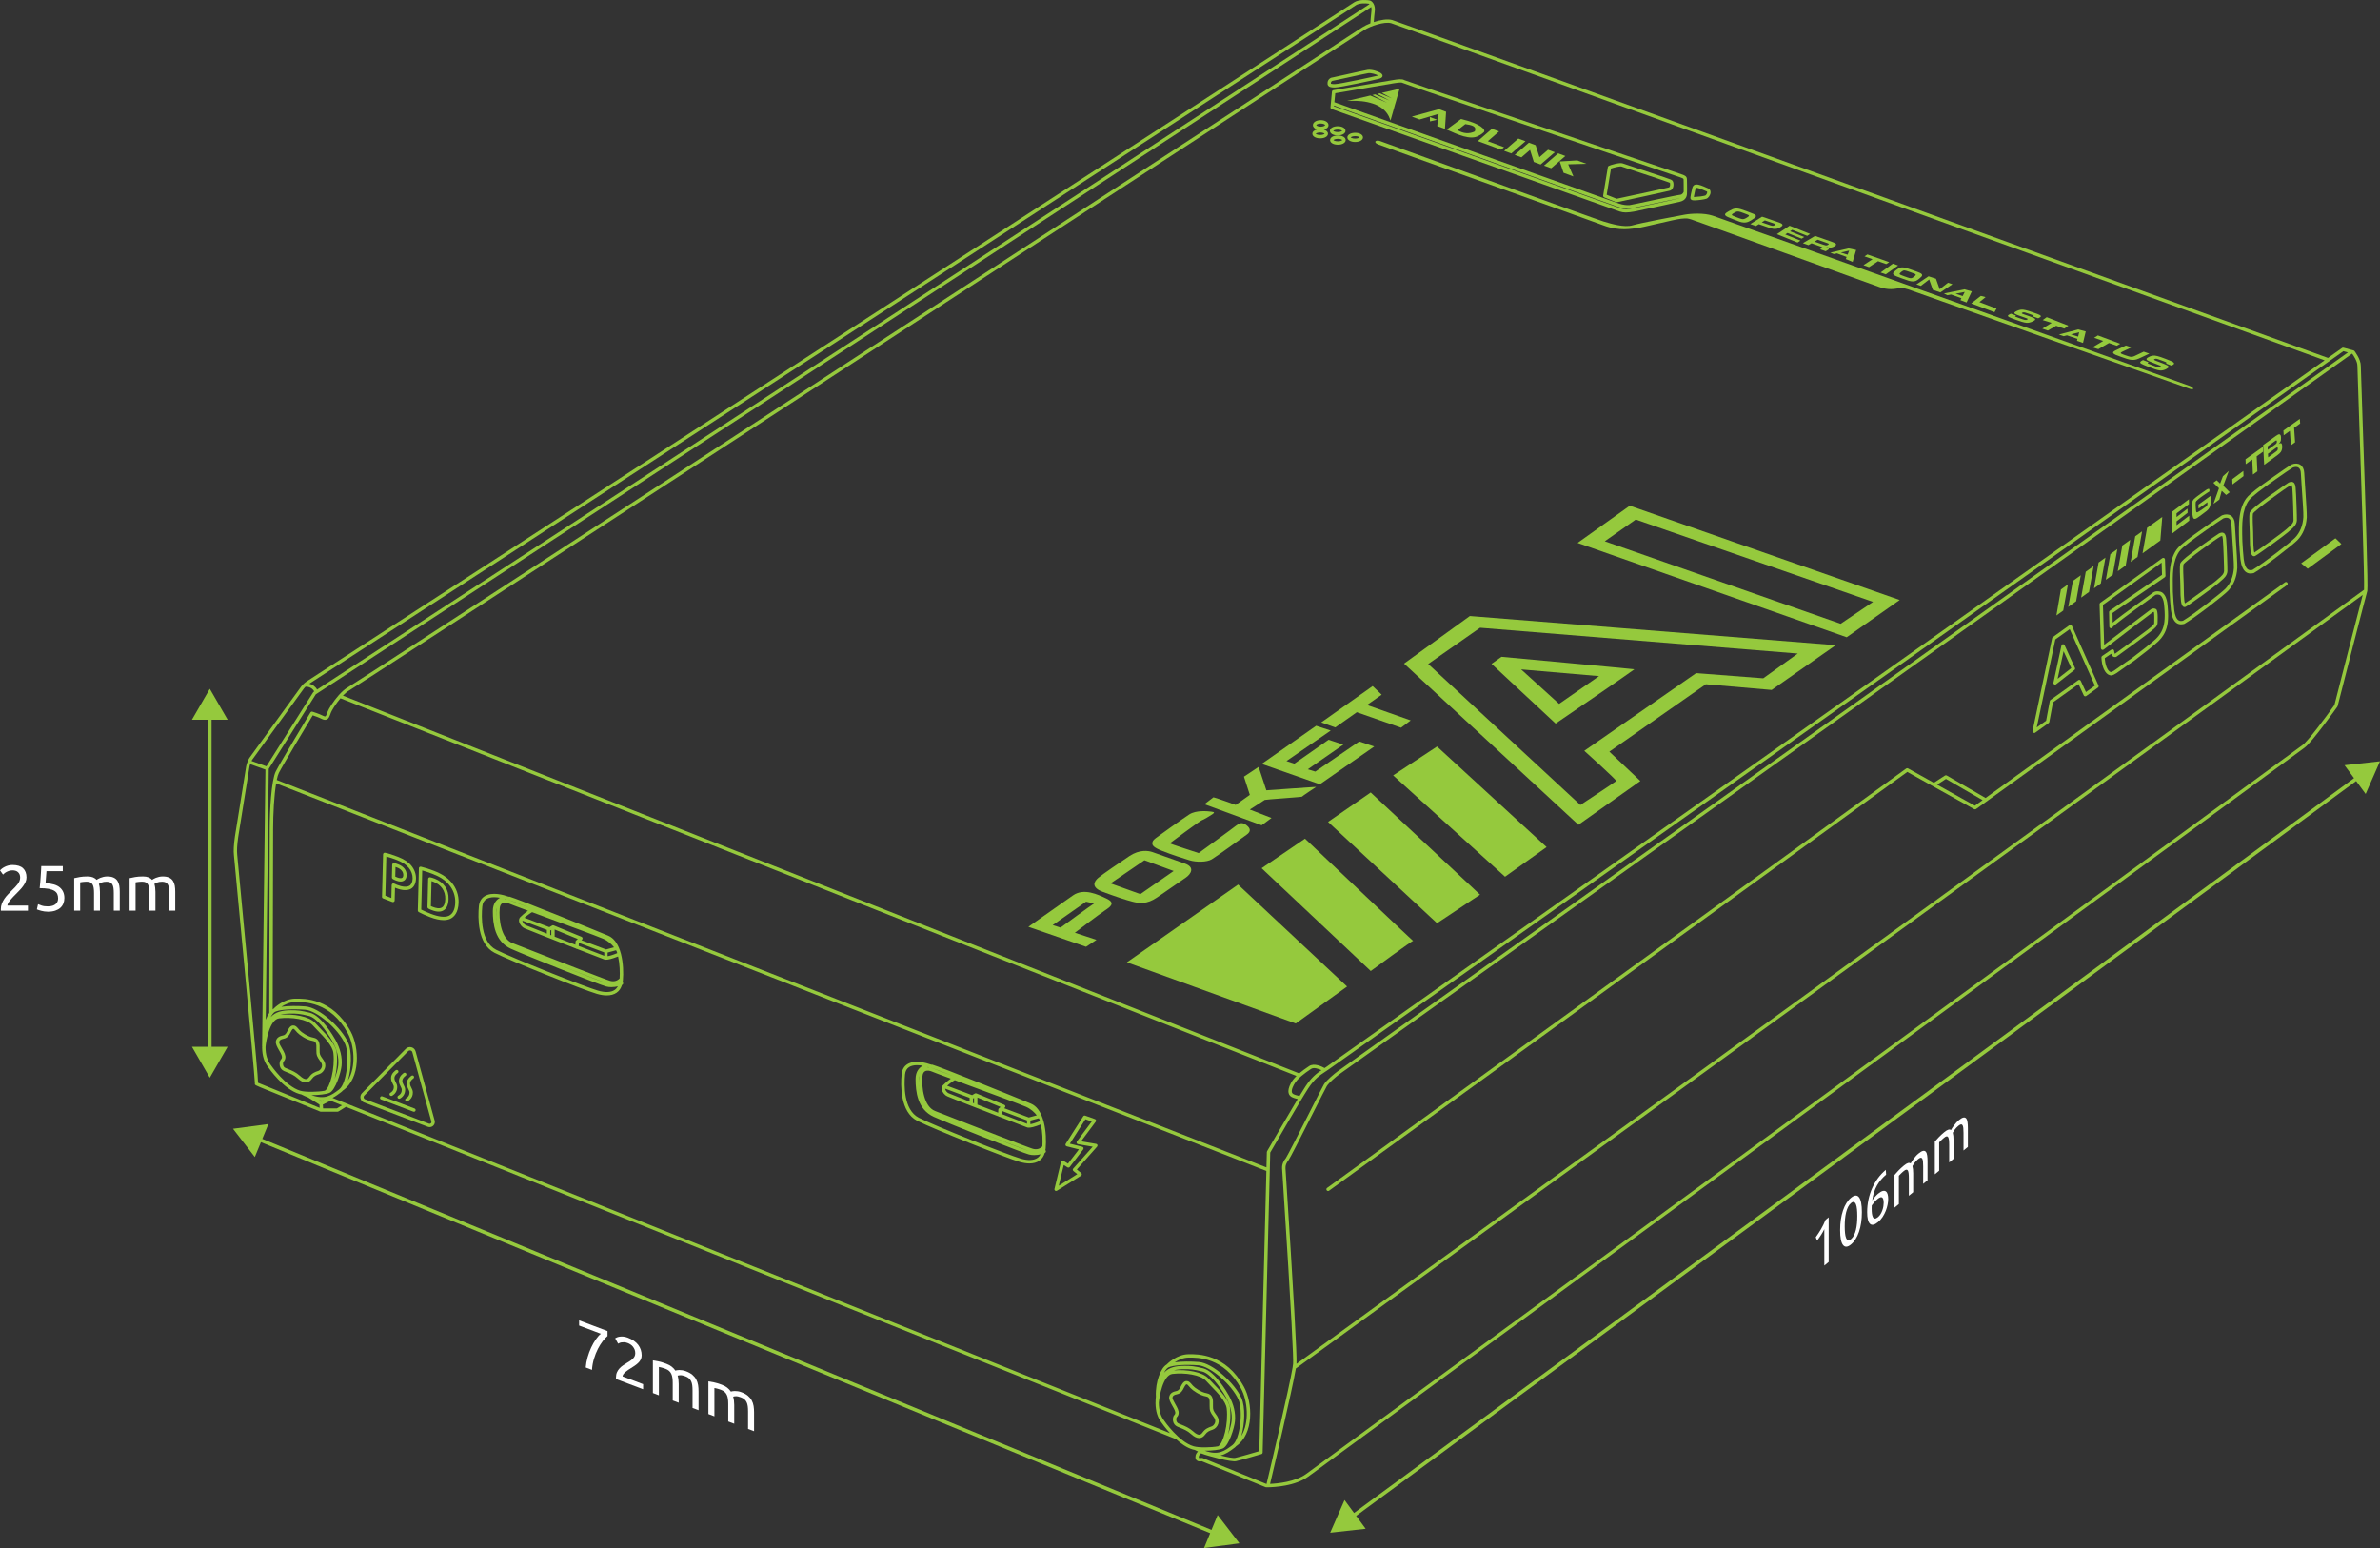 <?xml version="1.0" encoding="utf-8"?>
<!-- Generator: Adobe Illustrator 27.4.0, SVG Export Plug-In . SVG Version: 6.00 Build 0)  -->
<svg version="1.1" id="Layer_1" xmlns="http://www.w3.org/2000/svg" xmlns:xlink="http://www.w3.org/1999/xlink" x="0px" y="0px"
	 viewBox="0 0 708.66 460.92" style="enable-background:new 0 0 708.66 460.92;" xml:space="preserve">
<rect x="0" y="0" width="708.66" height="460.92" fill="#333333" stroke="none"/>
<style type="text/css">
	.st0{fill:#FFFFFF;}
	.st1{fill:#95C93D;}
</style>
<g>
	<path class="st0" d="M540.65,368.37c0.53-0.72,1.05-1.51,1.55-2.36c0.5-0.86,0.96-1.79,1.38-2.8l0.92-0.76v13.3l-1.3,1.07v-10.83
		c-0.11,0.23-0.25,0.49-0.41,0.78c-0.16,0.29-0.34,0.58-0.53,0.88c-0.19,0.3-0.39,0.6-0.6,0.9c-0.21,0.3-0.41,0.58-0.61,0.83
		L540.65,368.37z"/>
	<path class="st0" d="M547.91,366.26c0-2.22,0.29-4.18,0.86-5.85c0.57-1.68,1.36-2.93,2.38-3.77c1.01-0.84,1.81-0.89,2.38-0.16
		c0.57,0.73,0.86,2.21,0.86,4.43c0,2.23-0.29,4.18-0.86,5.85c-0.57,1.68-1.37,2.93-2.38,3.77c-1.01,0.84-1.81,0.89-2.38,0.16
		C548.2,369.97,547.91,368.49,547.91,366.26z M553.02,362.04c0-0.73-0.03-1.4-0.09-2c-0.06-0.6-0.16-1.09-0.31-1.45
		c-0.14-0.37-0.34-0.59-0.58-0.68c-0.24-0.09-0.54,0.01-0.89,0.31c-0.35,0.29-0.65,0.68-0.89,1.17c-0.24,0.49-0.43,1.04-0.58,1.64
		c-0.14,0.61-0.25,1.26-0.31,1.96c-0.06,0.7-0.09,1.42-0.09,2.15s0.03,1.39,0.09,2c0.06,0.6,0.16,1.09,0.31,1.45
		c0.14,0.37,0.34,0.6,0.58,0.68c0.24,0.09,0.54-0.01,0.89-0.31c0.35-0.29,0.65-0.68,0.89-1.17c0.24-0.49,0.43-1.03,0.58-1.64
		c0.14-0.6,0.25-1.26,0.31-1.96C552.99,363.49,553.02,362.77,553.02,362.04z"/>
	<path class="st0" d="M555.96,360.93c0-1.29,0.13-2.54,0.39-3.75c0.26-1.21,0.63-2.35,1.11-3.42c0.48-1.07,1.06-2.07,1.74-2.99
		c0.68-0.92,1.45-1.73,2.31-2.45l0.1,1.42c-0.55,0.47-1.05,0.96-1.5,1.49s-0.85,1.1-1.21,1.73c-0.35,0.62-0.65,1.3-0.89,2.03
		c-0.24,0.73-0.42,1.54-0.54,2.42c0.24-0.35,0.51-0.71,0.82-1.06c0.3-0.35,0.62-0.66,0.94-0.93c0.55-0.45,1.01-0.72,1.39-0.81
		c0.38-0.08,0.69-0.04,0.93,0.14c0.24,0.18,0.42,0.47,0.52,0.87c0.11,0.4,0.16,0.88,0.16,1.41c0,0.49-0.06,1.04-0.18,1.65
		c-0.12,0.61-0.3,1.23-0.55,1.86c-0.25,0.62-0.56,1.23-0.94,1.81c-0.38,0.58-0.83,1.09-1.35,1.52c-1.06,0.88-1.87,1.04-2.42,0.5
		C556.24,363.83,555.96,362.69,555.96,360.93z M559.08,356.99c-0.33,0.27-0.63,0.56-0.91,0.87c-0.28,0.31-0.56,0.67-0.84,1.06
		c-0.01,0.15-0.02,0.3-0.02,0.45c0,0.15-0.01,0.3-0.01,0.44c0,0.56,0.03,1.07,0.08,1.52c0.06,0.45,0.16,0.81,0.3,1.07
		c0.14,0.26,0.34,0.4,0.58,0.42c0.24,0.02,0.55-0.12,0.92-0.42c0.31-0.25,0.57-0.56,0.78-0.92c0.21-0.35,0.39-0.73,0.53-1.13
		c0.14-0.4,0.24-0.78,0.3-1.16c0.06-0.38,0.09-0.72,0.09-1.02c0-0.87-0.15-1.41-0.45-1.62
		C560.14,356.35,559.69,356.49,559.08,356.99z"/>
	<path class="st0" d="M564.06,349.88c0.3-0.35,0.69-0.78,1.18-1.3c0.49-0.52,1.05-1.04,1.7-1.57c0.46-0.38,0.86-0.62,1.17-0.71
		c0.32-0.09,0.58-0.06,0.8,0.1c0.06-0.12,0.17-0.29,0.31-0.52c0.14-0.23,0.31-0.48,0.52-0.76c0.2-0.28,0.43-0.56,0.68-0.85
		c0.25-0.29,0.52-0.55,0.81-0.79c0.56-0.46,1.01-0.73,1.37-0.8c0.35-0.07,0.63,0.02,0.83,0.26c0.2,0.25,0.34,0.62,0.4,1.12
		c0.07,0.5,0.11,1.09,0.11,1.76v5.6l-1.3,1.07v-5.22c0-0.59-0.02-1.08-0.06-1.46c-0.04-0.39-0.12-0.67-0.24-0.86
		c-0.12-0.19-0.27-0.26-0.47-0.23c-0.2,0.03-0.46,0.18-0.77,0.44c-0.44,0.36-0.8,0.74-1.08,1.13c-0.28,0.4-0.48,0.7-0.58,0.91
		c0.07,0.27,0.13,0.59,0.17,0.96c0.04,0.37,0.06,0.77,0.06,1.2v5.61l-1.3,1.07v-5.22c0-0.59-0.02-1.08-0.07-1.46
		c-0.05-0.38-0.13-0.67-0.24-0.85c-0.12-0.19-0.27-0.26-0.47-0.23s-0.45,0.17-0.76,0.43c-0.13,0.11-0.27,0.23-0.42,0.36
		c-0.15,0.14-0.29,0.27-0.42,0.4c-0.14,0.13-0.26,0.25-0.37,0.37c-0.11,0.12-0.19,0.2-0.22,0.24v8.43l-1.3,1.07V349.88z"/>
	<path class="st0" d="M576.07,339.95c0.3-0.35,0.69-0.78,1.18-1.3c0.49-0.52,1.05-1.04,1.7-1.57c0.46-0.38,0.86-0.62,1.17-0.71
		c0.32-0.09,0.58-0.06,0.8,0.1c0.07-0.12,0.17-0.29,0.31-0.52c0.14-0.23,0.31-0.48,0.52-0.76c0.2-0.28,0.43-0.56,0.68-0.85
		c0.25-0.29,0.52-0.55,0.81-0.79c0.56-0.46,1.01-0.73,1.37-0.8c0.35-0.07,0.63,0.02,0.83,0.26c0.2,0.25,0.33,0.62,0.4,1.12
		c0.07,0.5,0.11,1.09,0.11,1.76v5.6l-1.3,1.07v-5.22c0-0.59-0.02-1.08-0.06-1.46c-0.04-0.39-0.12-0.67-0.24-0.86
		c-0.12-0.19-0.27-0.26-0.47-0.23c-0.2,0.03-0.46,0.18-0.77,0.44c-0.44,0.36-0.8,0.74-1.08,1.13c-0.28,0.39-0.48,0.7-0.58,0.91
		c0.07,0.27,0.13,0.59,0.17,0.96c0.04,0.37,0.06,0.77,0.06,1.2v5.61l-1.3,1.07v-5.22c0-0.59-0.02-1.07-0.07-1.46
		c-0.05-0.38-0.13-0.67-0.24-0.85c-0.12-0.19-0.27-0.26-0.47-0.23s-0.45,0.17-0.76,0.43c-0.13,0.11-0.27,0.23-0.42,0.36
		c-0.15,0.14-0.29,0.27-0.43,0.4c-0.13,0.13-0.26,0.25-0.37,0.37c-0.11,0.12-0.19,0.2-0.22,0.24v8.43l-1.3,1.07V339.95z"/>
</g>
<g>
	<path class="st0" d="M7.89,261.25c0,0.46-0.09,0.91-0.28,1.33c-0.19,0.43-0.43,0.85-0.74,1.27c-0.31,0.42-0.65,0.83-1.04,1.23
		c-0.38,0.4-0.77,0.8-1.15,1.18c-0.22,0.22-0.47,0.47-0.76,0.77c-0.29,0.29-0.56,0.6-0.82,0.92c-0.26,0.32-0.47,0.63-0.64,0.92
		c-0.17,0.29-0.26,0.55-0.26,0.77h6.12v1.52H0.27c-0.01-0.08-0.02-0.15-0.02-0.23c0-0.08,0-0.15,0-0.21c0-0.6,0.1-1.16,0.3-1.68
		c0.2-0.52,0.46-1.01,0.78-1.47c0.32-0.46,0.68-0.9,1.08-1.31c0.4-0.41,0.79-0.81,1.17-1.19c0.32-0.31,0.62-0.61,0.91-0.91
		c0.29-0.3,0.54-0.6,0.77-0.9c0.22-0.3,0.4-0.61,0.54-0.93c0.13-0.32,0.2-0.66,0.2-1.02c0-0.38-0.06-0.71-0.18-0.98
		c-0.12-0.27-0.28-0.49-0.49-0.67c-0.21-0.18-0.44-0.31-0.72-0.39c-0.28-0.08-0.57-0.12-0.87-0.12c-0.37,0-0.71,0.05-1.02,0.15
		c-0.31,0.1-0.58,0.22-0.83,0.35s-0.45,0.28-0.61,0.42c-0.17,0.15-0.29,0.26-0.38,0.34L0,259.14c0.12-0.13,0.29-0.29,0.52-0.47
		c0.23-0.19,0.51-0.36,0.83-0.53s0.68-0.31,1.08-0.42c0.4-0.12,0.83-0.17,1.29-0.17c1.39,0,2.44,0.32,3.14,0.97
		C7.54,259.16,7.89,260.08,7.89,261.25z"/>
	<path class="st0" d="M13.57,262.98c1.93,0.08,3.35,0.5,4.25,1.27c0.9,0.77,1.35,1.81,1.35,3.13c0,0.59-0.1,1.13-0.3,1.63
		c-0.2,0.5-0.5,0.93-0.9,1.29c-0.4,0.36-0.91,0.64-1.53,0.85c-0.61,0.2-1.34,0.31-2.19,0.31c-0.33,0-0.67-0.03-1.02-0.08
		c-0.35-0.05-0.67-0.12-0.96-0.19c-0.29-0.08-0.56-0.15-0.79-0.23c-0.23-0.08-0.4-0.14-0.5-0.19l0.35-1.55
		c0.22,0.1,0.57,0.24,1.07,0.4c0.49,0.17,1.1,0.25,1.81,0.25c0.58,0,1.06-0.06,1.45-0.19c0.39-0.13,0.71-0.3,0.95-0.52
		c0.24-0.22,0.42-0.47,0.53-0.76c0.11-0.29,0.16-0.59,0.16-0.91c0-0.49-0.08-0.92-0.25-1.3c-0.17-0.38-0.46-0.69-0.88-0.95
		c-0.42-0.26-0.99-0.45-1.69-0.59c-0.7-0.13-1.59-0.2-2.67-0.2c0.08-0.63,0.14-1.22,0.18-1.77c0.04-0.55,0.09-1.09,0.12-1.61
		c0.04-0.52,0.07-1.05,0.1-1.56c0.03-0.52,0.05-1.07,0.08-1.64h6.41v1.52h-4.86c-0.01,0.19-0.03,0.45-0.06,0.78
		c-0.03,0.33-0.05,0.67-0.08,1.02c-0.03,0.35-0.05,0.69-0.08,1.03C13.62,262.53,13.59,262.79,13.57,262.98z"/>
	<path class="st0" d="M22.11,261.46c0.41-0.1,0.95-0.21,1.62-0.33c0.67-0.12,1.45-0.17,2.33-0.17c0.64,0,1.18,0.09,1.61,0.26
		c0.43,0.17,0.8,0.42,1.09,0.76c0.09-0.06,0.23-0.15,0.42-0.27c0.19-0.12,0.43-0.23,0.71-0.34c0.28-0.11,0.59-0.2,0.94-0.29
		c0.35-0.08,0.72-0.12,1.11-0.12c0.77,0,1.39,0.11,1.88,0.34c0.49,0.22,0.87,0.54,1.14,0.95c0.27,0.41,0.46,0.9,0.56,1.46
		c0.1,0.56,0.14,1.18,0.14,1.84v5.6h-1.78v-5.22c0-0.59-0.03-1.09-0.09-1.52c-0.06-0.42-0.17-0.77-0.33-1.06
		c-0.16-0.28-0.38-0.49-0.65-0.62c-0.28-0.13-0.63-0.2-1.07-0.2c-0.6,0-1.1,0.08-1.49,0.24c-0.39,0.16-0.66,0.3-0.8,0.43
		c0.1,0.33,0.18,0.7,0.23,1.09c0.05,0.4,0.08,0.81,0.08,1.25v5.6H28v-5.22c0-0.59-0.03-1.09-0.1-1.52
		c-0.06-0.42-0.18-0.77-0.34-1.06c-0.16-0.28-0.38-0.49-0.65-0.62c-0.28-0.13-0.62-0.2-1.05-0.2c-0.18,0-0.37,0.01-0.58,0.02
		c-0.2,0.01-0.4,0.03-0.59,0.05c-0.19,0.02-0.35,0.04-0.51,0.07c-0.15,0.03-0.26,0.04-0.31,0.06v8.43h-1.78V261.46z"/>
	<path class="st0" d="M38.63,261.46c0.41-0.1,0.95-0.21,1.62-0.33c0.67-0.12,1.45-0.17,2.33-0.17c0.64,0,1.18,0.09,1.61,0.26
		c0.43,0.17,0.8,0.42,1.09,0.76c0.09-0.06,0.23-0.15,0.42-0.27c0.19-0.12,0.43-0.23,0.71-0.34c0.28-0.11,0.59-0.2,0.94-0.29
		c0.35-0.08,0.72-0.12,1.11-0.12c0.77,0,1.39,0.11,1.88,0.34c0.49,0.22,0.87,0.54,1.14,0.95c0.27,0.41,0.46,0.9,0.56,1.46
		c0.1,0.56,0.14,1.18,0.14,1.84v5.6h-1.78v-5.22c0-0.59-0.03-1.09-0.09-1.52c-0.06-0.42-0.17-0.77-0.33-1.06
		c-0.16-0.28-0.38-0.49-0.65-0.62c-0.28-0.13-0.63-0.2-1.07-0.2c-0.6,0-1.1,0.08-1.49,0.24c-0.39,0.16-0.66,0.3-0.8,0.43
		c0.1,0.33,0.18,0.7,0.23,1.09c0.05,0.4,0.08,0.81,0.08,1.25v5.6h-1.78v-5.22c0-0.59-0.03-1.09-0.1-1.52s-0.18-0.77-0.34-1.06
		c-0.16-0.28-0.38-0.49-0.65-0.62c-0.28-0.13-0.62-0.2-1.05-0.2c-0.18,0-0.37,0.01-0.58,0.02c-0.2,0.01-0.4,0.03-0.59,0.05
		c-0.19,0.02-0.35,0.04-0.51,0.07c-0.15,0.03-0.26,0.04-0.31,0.06v8.43h-1.78V261.46z"/>
</g>
<g>
	<path class="st0" d="M174.4,407.17c0.08-0.99,0.26-2,0.55-3.03c0.29-1.02,0.64-1.99,1.07-2.9c0.42-0.91,0.89-1.72,1.39-2.45
		c0.51-0.72,1-1.28,1.49-1.67l-6.47-2.44v-1.55l8.46,3.2v1.48c-0.42,0.33-0.89,0.82-1.4,1.48c-0.51,0.66-0.99,1.43-1.45,2.31
		c-0.45,0.88-0.85,1.86-1.17,2.93c-0.33,1.07-0.53,2.19-0.6,3.35L174.4,407.17z"/>
	<path class="st0" d="M191.06,403.57c0,0.46-0.09,0.87-0.28,1.23c-0.19,0.36-0.43,0.69-0.74,0.99c-0.31,0.3-0.65,0.58-1.04,0.84
		c-0.38,0.26-0.77,0.51-1.15,0.75c-0.22,0.14-0.47,0.3-0.76,0.48c-0.29,0.19-0.56,0.39-0.82,0.61c-0.26,0.22-0.47,0.45-0.64,0.68
		c-0.17,0.23-0.26,0.45-0.26,0.67l6.12,2.31v1.52l-8.06-3.05c-0.01-0.08-0.02-0.16-0.02-0.24c0-0.08,0-0.15,0-0.21
		c0-0.6,0.1-1.12,0.3-1.57c0.2-0.44,0.46-0.83,0.78-1.17c0.32-0.34,0.68-0.64,1.07-0.9c0.4-0.26,0.79-0.51,1.17-0.75
		c0.32-0.19,0.62-0.38,0.91-0.57c0.29-0.19,0.54-0.4,0.77-0.61c0.22-0.22,0.4-0.46,0.54-0.73c0.13-0.27,0.2-0.58,0.2-0.94
		c0-0.39-0.06-0.73-0.18-1.05c-0.12-0.31-0.29-0.6-0.49-0.86c-0.2-0.26-0.44-0.48-0.72-0.67c-0.28-0.19-0.57-0.34-0.87-0.45
		c-0.37-0.14-0.71-0.22-1.02-0.23c-0.31-0.01-0.58,0-0.83,0.04c-0.24,0.04-0.45,0.11-0.61,0.19c-0.17,0.08-0.29,0.15-0.38,0.19
		l-0.88-1.6c0.11-0.08,0.29-0.17,0.52-0.27c0.23-0.1,0.51-0.17,0.83-0.22c0.32-0.04,0.68-0.05,1.08-0.02
		c0.4,0.04,0.83,0.14,1.29,0.31c1.4,0.53,2.44,1.25,3.14,2.16C190.71,401.35,191.06,402.39,191.06,403.57z"/>
	<path class="st0" d="M194.45,405.06c0.41,0.05,0.95,0.15,1.62,0.29c0.67,0.14,1.45,0.38,2.33,0.71c0.64,0.24,1.18,0.53,1.61,0.87
		c0.43,0.34,0.8,0.73,1.09,1.17c0.09-0.03,0.23-0.07,0.42-0.11c0.19-0.04,0.43-0.07,0.71-0.07c0.28,0,0.59,0.02,0.94,0.07
		c0.35,0.05,0.72,0.15,1.11,0.3c0.77,0.29,1.39,0.64,1.88,1.05c0.49,0.41,0.87,0.87,1.14,1.38c0.28,0.51,0.46,1.07,0.56,1.67
		c0.1,0.6,0.14,1.23,0.14,1.9v5.6l-1.79-0.68v-5.22c0-0.59-0.03-1.1-0.09-1.55c-0.06-0.44-0.17-0.84-0.33-1.18
		c-0.16-0.34-0.38-0.63-0.65-0.87c-0.28-0.24-0.63-0.44-1.07-0.6c-0.6-0.23-1.1-0.34-1.49-0.32c-0.39,0.01-0.66,0.06-0.8,0.13
		c0.1,0.37,0.18,0.76,0.23,1.18c0.05,0.42,0.08,0.84,0.08,1.28v5.6l-1.78-0.67v-5.22c0-0.59-0.03-1.11-0.1-1.55
		c-0.06-0.45-0.18-0.84-0.34-1.18c-0.16-0.34-0.38-0.63-0.65-0.87c-0.28-0.24-0.62-0.44-1.05-0.6c-0.18-0.07-0.37-0.13-0.57-0.2
		c-0.2-0.06-0.4-0.12-0.59-0.17c-0.19-0.05-0.36-0.09-0.51-0.12c-0.15-0.03-0.26-0.05-0.31-0.06v8.43l-1.79-0.68V405.06z"/>
	<path class="st0" d="M210.98,411.31c0.41,0.05,0.95,0.15,1.62,0.29c0.67,0.14,1.45,0.37,2.33,0.71c0.64,0.24,1.18,0.53,1.61,0.87
		c0.43,0.34,0.8,0.73,1.09,1.17c0.09-0.03,0.23-0.07,0.42-0.11c0.19-0.04,0.43-0.07,0.71-0.07c0.28,0,0.59,0.02,0.94,0.07
		c0.35,0.05,0.72,0.15,1.11,0.3c0.77,0.29,1.4,0.64,1.88,1.05c0.49,0.41,0.87,0.87,1.14,1.38c0.28,0.51,0.46,1.07,0.56,1.67
		c0.1,0.6,0.14,1.23,0.14,1.9v5.6l-1.79-0.67v-5.22c0-0.59-0.03-1.11-0.09-1.55c-0.06-0.44-0.17-0.84-0.33-1.18
		c-0.16-0.34-0.38-0.63-0.65-0.87c-0.28-0.24-0.63-0.44-1.07-0.6c-0.6-0.23-1.1-0.34-1.49-0.32c-0.39,0.01-0.66,0.06-0.8,0.13
		c0.1,0.37,0.18,0.76,0.23,1.18c0.05,0.42,0.08,0.84,0.08,1.28v5.6l-1.78-0.67v-5.22c0-0.59-0.03-1.11-0.1-1.55
		c-0.06-0.45-0.18-0.84-0.34-1.18c-0.16-0.34-0.38-0.63-0.65-0.87c-0.28-0.24-0.62-0.44-1.05-0.6c-0.18-0.07-0.37-0.13-0.58-0.2
		c-0.2-0.06-0.4-0.12-0.58-0.17c-0.19-0.05-0.36-0.09-0.51-0.12c-0.15-0.03-0.26-0.05-0.31-0.06v8.43l-1.79-0.68V411.31z"/>
</g>
<g>
	<polygon class="st1" points="698.1,227.84 700.93,231.69 403.17,450.48 400.34,446.63 396.07,456.36 406.63,455.19 403.8,451.34 
		701.56,232.55 704.39,236.4 708.66,226.67 	"/>
	<polygon class="st1" points="360.73,455.52 78.1,339.1 79.92,334.68 69.38,336.09 75.87,344.5 77.69,340.08 360.33,456.5 
		358.51,460.92 369.04,459.52 362.56,451.1 	"/>
	<polygon class="st1" points="67.78,214.29 62.47,205.09 57.15,214.29 61.93,214.29 61.93,311.67 57.15,311.67 62.47,320.88 
		67.78,311.67 63,311.67 63,214.29 	"/>
	<path class="st1" d="M480.03,373.43c86.39-63.21,204.71-149.78,206.1-150.76c2.23-1.57,9.52-11.82,9.83-12.26
		c0.04-0.05,0.06-0.11,0.08-0.17c0.08-0.33,8.42-32.94,8.82-34.21c0-0.01,0.01-0.03,0.01-0.05c0-0.01,0.01-0.03,0.01-0.04
		c0.23-1.62-0.39-21.32-1.53-54.58c-0.24-6.98-0.41-12.02-0.41-12.49c0-1.93-1.81-4.26-1.89-4.36c-0.07-0.08-0.16-0.15-0.26-0.17
		l-2.99-0.81c-0.14-0.04-0.3-0.01-0.42,0.07c-0.2,0.14-1.66,1.17-4.2,2.97C678.84,101.4,416.68,6.55,414.51,5.95
		c-1.41-0.39-3.53-0.02-5.46,0.62c0.06-0.88,0.18-2.32,0.3-3.23c0.11-0.84-0.04-1.64-0.37-2.23c-0.01-0.02-0.01-0.03-0.02-0.05
		c-0.01-0.01-0.02-0.02-0.03-0.03c-0.3-0.49-0.71-0.84-1.21-0.92c-0.47-0.07-2.92-0.39-4.46,0.55
		c-0.92,0.56-157.05,101.79-250.33,162.28c-35.4,22.96-60.98,39.54-61.21,39.68c-0.53,0.33-1.49,1.01-2.02,1.77
		c-0.15,0.21-1.94,2.68-4.26,5.86c-5.73,7.88-10.9,14.98-11.17,15.4c-0.19,0.29-0.36,0.65-0.51,1.01c-0.01,0.01-0.02,0.02-0.02,0.04
		c0,0.01,0,0.01,0,0.02c-0.23,0.55-0.41,1.12-0.45,1.52c-0.03,0.31-0.91,5.75-1.69,10.55c-0.79,4.85-1.53,9.42-1.65,10.25
		c-0.35,2.46-0.45,4.35-0.3,5.59c0.06,0.54,6.17,65.16,6.25,68.01c-0.13,0.39,0.05,0.46,3.29,1.78l16.14,6.55
		c0.06,0.02,0.12,0.04,0.19,0.04h4.98c0.09,0,0.18-0.03,0.26-0.07l2.25-1.38l247.15,98.94c1.47,1.33,3.19,2.55,4.97,3.07
		c0.18,0.05,0.39,0.1,0.61,0.14c0.33,0.17,0.65,0.32,0.96,0.47c-0.35,0.34-0.76,0.87-0.76,1.65c0,0.43,0.13,0.77,0.39,1
		c0.41,0.37,0.98,0.31,1.35,0.27c0.06-0.01,0.12-0.01,0.16-0.02c1.24,0.52,15.95,6.48,18.98,7.71c0.06,0.02,0.12,0.04,0.18,0.04
		c0.03,0,0.11,0,0.24,0c0.08,0,0.19,0,0.3,0c0,0,0.01,0,0.01,0c0,0,0.01,0,0.01,0c1.9-0.03,8.08-0.35,11.96-3.17
		C391.12,438.49,430.35,409.78,480.03,373.43z M701.93,108.88c0,0.49,0.16,5.28,0.41,12.52c0.58,16.87,1.76,51.65,1.57,54.21
		L386.04,406.09c0.17-2.42-0.88-21.19-3.12-55.79c-0.09-1.44-0.15-2.31-0.16-2.44c-0.05-0.85,0.22-1.56,0.93-2.46
		c0.39-0.5,3.22-6.05,7.18-13.83c2.03-3.99,3.94-7.76,4.2-8.19c0.58-0.96,2.68-2.76,3.69-3.5c0.98-0.72,292.52-208.13,301.6-214.59
		C700.73,105.79,701.93,107.53,701.93,108.88z M414.24,6.91c2.35,0.68,260.62,94.11,277.93,100.37
		c-39.8,28.18-294.67,208.59-297.27,210.4c-0.16,0.12-0.33,0.22-0.5,0.33c-0.8-0.46-3.11-1.59-4.6-0.58l-0.22,0.15
		c-0.79,0.54-1.79,1.22-2.73,2.02L102.1,207.12c0.66-0.68,1.35-1.27,2.02-1.63c1.85-0.99,162.38-105.55,248.62-161.72
		c30.64-19.95,52.77-34.37,53.53-34.85C408.1,7.75,412.22,6.35,414.24,6.91z M374.96,432.08c-1.27,0.37-5.65,1.66-7.15,1.99
		c-0.64,0.14-2.46-0.22-4.39-0.71c1.59-0.38,2.82-1.3,4.14-2.29c0.18-0.13,0.35-0.3,0.51-0.48c5.33-3.64,4.95-12.86,2.33-17.64
		c-5.43-9.92-13.8-9.78-16.55-9.73c-3.44,0.06-6.14,2.71-6.5,3.09c-1.66,0.95-3.36,4.99-3.19,9.45c0,0.01,0.01,0.02,0.01,0.03
		c-0.07,0.64-0.1,1.25-0.1,1.83c-0.01,0.11-0.02,0.18-0.02,0.19c0,0.02,0.01,0.04,0.01,0.06c0.04,2.36,0.63,4.26,1.8,5.74
		c0.08,0.12,1.04,1.5,2.5,3.1L99.01,326.9c0.89-0.46,1.7-1.06,2.55-1.7c0.18-0.13,0.35-0.3,0.51-0.48
		c5.33-3.64,4.95-12.86,2.33-17.64c-5.43-9.92-13.8-9.78-16.55-9.73c-3.44,0.06-6.14,2.71-6.5,3.09c-0.05,0.03-0.1,0.06-0.16,0.1
		c0.02-7.62,0.13-48.69,0.13-53.66c0-4.65,0.31-10.11,0.9-13.64l294.85,115.41L374.96,432.08z M366.25,419.26
		c-0.29-2.48-2.89-5.14-4.98-7.29c-0.54-0.55-1.02-1.05-1.4-1.48c-1.81-2.06-6.58-2.78-10.36-2.46c0.9-0.26,1.96-0.36,3.19-0.36
		c1.53-0.01,2.67,0.04,5.34,0.72c2.18,0.56,5.07,4.21,6.97,7.59c1.34,2.39,1.92,4.79,1.7,7.11c-0.09,1-0.53,2.59-1.08,4.03
		C366.27,424.68,366.53,421.67,366.25,419.26z M364.14,431.26c1.77-0.81,3.39-6.12,3.57-8.06c0.24-2.54-0.38-5.12-1.82-7.7
		c-0.67-1.2-4.2-7.2-7.6-8.07c-2.55-0.65-3.77-0.76-5.59-0.75c-2.62,0.01-4.65,0.44-6.1,2.04c0.43-0.81,0.89-1.37,1.29-1.57
		c1.32-0.66,5.09-0.92,8.97-0.62c3.55,0.28,9.89,5.72,11.9,10.21c1.4,3.14,0.56,11.76-1.8,13.54c-2.35,1.76-4.15,3.11-8.23,1.67
		c0.02,0,0.03,0,0.05,0C360.9,431.95,363.17,431.7,364.14,431.26z M369.67,416.33c-1.98-4.43-8.51-10.47-12.73-10.8
		c-2.37-0.19-5.11-0.19-7.17,0.1c1.05-0.69,2.5-1.39,4.1-1.41c2.6-0.04,10.51-0.18,15.65,9.21c1.96,3.58,2.57,10.1,0.07,14.13
		C370.7,423.97,370.8,418.87,369.67,416.33z M95.64,328.02l-0.61-0.39c0.28,0.03,0.56,0.05,0.83,0.05c0.18,0,0.35-0.02,0.53-0.03
		L95.64,328.02z M103.67,310.46c-1.98-4.43-8.51-10.47-12.73-10.8c-2.37-0.19-5.11-0.19-7.17,0.11c1.06-0.69,2.5-1.39,4.1-1.41
		c2.6-0.05,10.51-0.18,15.65,9.21c1.96,3.58,2.58,10.1,0.07,14.13C104.7,318.1,104.81,312.99,103.67,310.46z M81.89,301.27
		c1.32-0.66,5.09-0.92,8.97-0.62c3.56,0.28,9.89,5.72,11.9,10.21c1.4,3.14,0.56,11.76-1.8,13.54c-2.35,1.76-4.15,3.11-8.23,1.67
		c0.02,0,0.03,0,0.05,0c2.12,0,4.39-0.25,5.36-0.69c1.77-0.81,3.39-6.12,3.57-8.06c0.24-2.54-0.38-5.12-1.82-7.7
		c-0.67-1.2-4.2-7.2-7.6-8.07c-2.55-0.65-3.77-0.75-5.59-0.75c-2.62,0.01-4.65,0.44-6.1,2.04
		C81.03,302.04,81.49,301.47,81.89,301.27z M100.25,313.38c-0.29-2.48-2.89-5.14-4.98-7.29c-0.54-0.55-1.02-1.05-1.4-1.48
		c-1.81-2.06-6.58-2.78-10.36-2.46c0.9-0.26,1.95-0.35,3.19-0.36c1.53-0.01,2.67,0.04,5.34,0.72c2.18,0.56,5.07,4.21,6.97,7.59
		c1.35,2.39,1.92,4.79,1.7,7.11c-0.09,1-0.53,2.59-1.08,4.03C100.28,318.8,100.53,315.79,100.25,313.38z M79.06,311.77
		c0.13-1.65,1.19-8.23,4.06-8.56c3.65-0.42,8.39,0.24,10.01,2.08c0.39,0.44,0.88,0.95,1.43,1.51c1.88,1.93,4.45,4.56,4.7,6.7
		c0.54,4.61-1.03,10.5-2.54,11.26c-1.99,0.38-5.69,0.48-7.32,0c-4.38-1.29-8.67-7.51-8.73-7.6C79.59,315.79,79.06,314,79.06,311.77z
		 M377.28,342.78c-0.04,0.07-0.06,0.15-0.07,0.24l-0.12,4.57L82.4,232.23c0.18-0.89,0.39-1.61,0.62-2.07
		c1.15-2.29,8.75-14.93,10.1-17.17c0.59,0.19,1.78,0.6,2.71,1.07c0.56,0.28,1.03,0.34,1.42,0.18c0.62-0.24,0.86-0.91,1.14-1.67
		l0.13-0.36c0.27-0.7,1.43-2.63,2.86-4.3l284.66,112.45c-0.65,0.64-1.24,1.34-1.65,2.11c-1.46,2.71-0.5,3.77,0.2,4.15
		c0.48,0.27,1.24,0.48,1.8,0.62C382.87,333.1,377.35,342.65,377.28,342.78z M386.93,326.34c-0.55-0.12-1.42-0.35-1.85-0.59
		c-0.84-0.46-0.35-1.78,0.2-2.8c1.02-1.9,3.34-3.48,4.88-4.53l0.22-0.15c0.79-0.54,2.17-0.07,3.09,0.38
		c-1.45,0.96-2.97,2.12-4.76,4.84C388.3,324.11,387.67,325.12,386.93,326.34z M405.73,8.07c-0.76,0.49-21.76,14.16-53.54,34.86
		c-86.18,56.13-246.6,160.62-248.55,161.68c-0.93,0.5-1.88,1.38-2.76,2.36c0,0-0.01,0.01-0.01,0.01c-1.64,1.84-2.98,4.06-3.29,4.87
		l-0.14,0.37c-0.18,0.49-0.37,1.01-0.57,1.08c-0.11,0.04-0.33-0.01-0.61-0.15c-1.36-0.68-3.16-1.22-3.24-1.25
		c-0.22-0.06-0.45,0.03-0.57,0.22c-0.37,0.61-9.07,15.04-10.34,17.58c-1.33,2.66-1.81,11.72-1.81,17.16
		c0,5.31-0.12,51.64-0.13,54.72c-0.38,0.55-0.74,1.25-1.05,2.05l0.9-74.71l14.01-22.19L408.3,2.08c0.08,0.32,0.11,0.7,0.06,1.13
		c-0.15,1.12-0.28,2.99-0.33,3.74C407.14,7.3,406.33,7.69,405.73,8.07z M153.47,163.78C240.58,107.3,402.72,2.16,403.77,1.52
		c0.97-0.59,2.65-0.59,3.79-0.42c0.08,0.01,0.16,0.06,0.24,0.12L94.42,205.31c-0.61-1.02-1.5-1.53-2.32-1.74
		c0.05-0.04,0.1-0.07,0.16-0.11C92.45,203.35,116.72,187.61,153.47,163.78z M86.24,210.85c2.32-3.19,4.13-5.67,4.27-5.88
		c0.11-0.16,0.27-0.33,0.46-0.51c0.45-0.03,1.81,0.04,2.6,1.4l-0.16,0.1c-0.06,0.04-0.11,0.09-0.15,0.15l-13.93,22.06l-4.44-1.59
		c0.07-0.14,0.14-0.28,0.22-0.39C75.38,225.77,81.92,216.79,86.24,210.85z M76.83,322.39c-0.03-1.8-0.63-8.31-2.94-33.25
		c-1.57-16.92-3.17-33.85-3.26-34.62c-0.14-1.16-0.04-2.95,0.3-5.33c0.12-0.81,0.89-5.6,1.64-10.23c1.01-6.21,1.67-10.31,1.7-10.61
		c0.02-0.21,0.11-0.52,0.22-0.83l4.54,1.62l-0.99,82.4c0,0.03,0.01,0.06,0.02,0.1c0,0.04,0,0.08,0,0.12
		c-0.01,0.11-0.02,0.18-0.02,0.19c0,0.02,0.01,0.04,0.01,0.06c0.04,2.36,0.63,4.26,1.8,5.74c0.18,0.27,4.53,6.58,9.26,7.97
		c0.18,0.05,0.39,0.1,0.61,0.14c0.73,0.38,1.41,0.68,2.05,0.93l3.35,2.1l0.06,0.97C89.07,327.37,78.55,323.1,76.83,322.39z
		 M100.34,330.02H96.2l-0.07-1.13l2.3-1.15l3.41,1.37L100.34,330.02z M346.66,423.02c-1.08-1.36-1.6-3.14-1.61-5.38
		c0.13-1.65,1.19-8.23,4.06-8.56c3.65-0.42,8.39,0.24,10.01,2.08c0.39,0.44,0.88,0.95,1.43,1.51c1.88,1.93,4.45,4.56,4.7,6.7
		c0.54,4.61-1.03,10.5-2.54,11.26c-1.99,0.38-5.69,0.48-7.32-0.01C351.01,429.34,346.72,423.12,346.66,423.02z M358.19,434.16
		c-0.19-0.1-0.4-0.08-0.64-0.05c-0.15,0.02-0.49,0.05-0.57-0.02c-0.02-0.02-0.05-0.09-0.05-0.25c0-0.56,0.42-0.92,0.68-1.12
		c1.99,0.79,8.98,2.67,10.43,2.34c1.78-0.4,7.32-2.04,7.56-2.11c0.21-0.06,0.35-0.25,0.36-0.47l2.26-89.31
		c0.81-1.41,9.12-15.77,11.33-19.13c1.89-2.87,3.46-3.9,4.98-4.89c0.06-0.04,0.12-0.08,0.17-0.12c0.01,0,0.01-0.01,0.02-0.01
		c0.25-0.17,0.51-0.33,0.76-0.51c2.78-1.94,293.23-207.55,302.27-213.94l1.37,0.37c-21.09,15.01-300.06,213.48-300.95,214.13
		c-0.79,0.58-3.21,2.56-3.96,3.79c-0.27,0.44-1.79,3.42-4.24,8.26c-2.82,5.55-6.69,13.16-7.08,13.67c-0.57,0.73-1.22,1.74-1.14,3.13
		c0.01,0.13,0.06,1.01,0.16,2.45c2.8,43.28,3.24,54.17,3.12,55.69c-0.02,0.24-0.07,0.59-0.14,1.04c0,0,0,0.01,0,0.01
		c-1.03,6.24-6.96,31.34-7.77,34.73c-0.01,0-0.04,0-0.05,0C370.65,439.23,358.54,434.32,358.19,434.16z M378.17,441.82
		c1.02-4.29,6.57-27.79,7.68-34.35l317.67-230.34c-1.63,6.19-7.91,30.75-8.43,32.79c-2.61,3.67-7.88,10.78-9.54,11.95
		c-1.39,0.98-119.72,87.55-206.11,150.77c-49.67,36.35-88.91,65.05-90.53,66.23C385.65,441.22,380.48,441.72,378.17,441.82z"/>
	<path class="st1" d="M680.37,173.38l-89.15,64.21l-11.56-6.69c-0.16-0.09-0.36-0.09-0.52,0.01l-3.33,2.16l-7.68-4.28
		c-0.17-0.09-0.38-0.08-0.54,0.03L395.14,353.71c-0.22,0.16-0.27,0.47-0.11,0.7c0.1,0.14,0.25,0.21,0.41,0.21
		c0.1,0,0.2-0.03,0.29-0.09l172.18-124.69l19.92,11.09c0.17,0.09,0.38,0.08,0.54-0.03l92.59-66.69c0.22-0.16,0.28-0.47,0.11-0.7
		C680.9,173.27,680.59,173.22,680.37,173.38z M588.03,239.89l-11.24-6.26l2.63-1.71l10.91,6.31L588.03,239.89z"/>
	<polygon class="st1" points="685.19,167.72 687.13,169.34 697.17,161.97 695.39,160.27 	"/>
	<path class="st1" d="M361.07,425.69c0.73-0.24,1.38-0.91,1.66-1.73c0.28-0.82,0.14-1.69-0.39-2.44l-0.24-0.33
		c-0.83-1.18-0.96-1.36-0.93-2.68l0-0.13c0.04-1.58,0.08-3.22-1.96-3.57c-1.57-0.27-3.44-1.57-4-2.19
		c-0.14-0.15-0.25-0.29-0.36-0.41c-0.5-0.58-0.87-1.01-1.55-1.01c-0.9,0-1.41,1.02-1.76,1.73c-0.27,0.53-0.54,1.09-1.25,1.24
		c-0.95,0.2-1.87,0.54-2.14,1.68c-0.18,0.78,0.37,1.74,0.94,2.76c0.27,0.47,0.54,0.95,0.71,1.36c0.3,0.76,0.1,1.1-0.13,1.33
		c-0.36,0.36-0.52,1.13-0.39,1.84c0.14,0.76,0.6,1.34,1.27,1.64c0.26,0.12,0.54,0.23,0.82,0.34c1.09,0.44,2.22,0.9,3.25,1.84
		c0.9,0.82,1.69,1.22,2.42,1.22c0.07,0,0.13,0,0.2-0.01c0.61-0.06,1.15-0.42,1.6-1.05C359.49,426.25,360.14,425.99,361.07,425.69z
		 M358.04,426.54c-0.29,0.4-0.58,0.6-0.9,0.64c-0.47,0.04-1.09-0.27-1.84-0.96c-1.17-1.06-2.43-1.58-3.55-2.03
		c-0.27-0.11-0.54-0.22-0.79-0.33c-0.37-0.16-0.6-0.45-0.69-0.88c-0.1-0.49,0.04-0.91,0.11-0.98c0.62-0.62,0.74-1.44,0.35-2.41
		c-0.19-0.48-0.48-0.99-0.77-1.49c-0.42-0.73-0.93-1.64-0.84-2.04c0.1-0.44,0.35-0.72,1.37-0.93c1.19-0.25,1.64-1.16,1.96-1.8
		c0.16-0.31,0.57-1.14,0.85-1.14c0.2,0,0.34,0.13,0.79,0.66c0.11,0.13,0.24,0.27,0.38,0.43c0.66,0.73,2.75,2.19,4.58,2.5
		c1.09,0.19,1.17,0.78,1.12,2.56l0,0.13c-0.04,1.66,0.25,2.07,1.11,3.29l0.23,0.33c0.43,0.62,0.38,1.18,0.26,1.54
		c-0.2,0.59-0.67,0.98-1.01,1.09C359.72,425.08,358.85,425.42,358.04,426.54z"/>
	<path class="st1" d="M83.81,314.09c0.3,0.76,0.1,1.1-0.13,1.33c-0.36,0.36-0.52,1.13-0.39,1.84c0.14,0.76,0.6,1.34,1.27,1.64
		c0.26,0.12,0.54,0.23,0.82,0.34c1.09,0.44,2.22,0.9,3.25,1.84c0.9,0.82,1.69,1.22,2.42,1.22c0.07,0,0.13,0,0.2-0.01
		c0.61-0.06,1.15-0.42,1.6-1.05c0.63-0.88,1.29-1.14,2.22-1.43c0.73-0.24,1.38-0.91,1.66-1.73c0.28-0.82,0.14-1.69-0.39-2.44
		l-0.24-0.33c-0.83-1.18-0.96-1.36-0.93-2.68l0-0.13c0.04-1.58,0.08-3.22-1.96-3.57c-1.57-0.27-3.44-1.57-4-2.19
		c-0.14-0.15-0.25-0.29-0.36-0.41c-0.5-0.58-0.87-1.01-1.55-1.01c-0.9,0-1.41,1.02-1.76,1.73c-0.27,0.53-0.54,1.09-1.25,1.24
		c-0.95,0.2-1.87,0.54-2.14,1.68c-0.18,0.78,0.36,1.74,0.94,2.76C83.37,313.2,83.65,313.68,83.81,314.09z M83.14,310.2
		c0.1-0.44,0.35-0.72,1.37-0.93c1.19-0.25,1.64-1.16,1.96-1.8c0.16-0.31,0.57-1.14,0.85-1.14c0.2,0,0.34,0.13,0.79,0.66
		c0.11,0.13,0.24,0.27,0.38,0.43c0.66,0.73,2.75,2.19,4.58,2.5c1.09,0.19,1.17,0.78,1.13,2.56l0,0.13
		c-0.04,1.66,0.25,2.07,1.11,3.29l0.23,0.33c0.43,0.62,0.38,1.18,0.26,1.54c-0.2,0.59-0.67,0.98-1.01,1.09
		c-1.05,0.33-1.91,0.68-2.72,1.8c-0.29,0.4-0.58,0.6-0.9,0.64c-0.47,0.04-1.09-0.27-1.84-0.96c-1.17-1.06-2.43-1.58-3.55-2.03
		c-0.27-0.11-0.54-0.22-0.79-0.33c-0.37-0.16-0.6-0.45-0.69-0.88c-0.1-0.49,0.04-0.91,0.11-0.98c0.62-0.62,0.74-1.44,0.35-2.41
		c-0.19-0.48-0.48-0.99-0.77-1.49C83.56,311.5,83.04,310.6,83.14,310.2z"/>
	<polygon class="st1" points="335.54,286.53 385.81,304.74 401.1,293.74 368.65,263.38 	"/>
	<path class="st1" d="M375.65,258.51l32.5,30.61c0,0,12.55-9.23,12.63-8.98c0.08,0.24-32.21-30.43-32.21-30.43L375.65,258.51z"/>
	<polygon class="st1" points="395.44,244.72 427.89,274.88 440.68,266.38 408.14,235.95 	"/>
	<polygon class="st1" points="414.82,230.87 448.13,261.04 460.51,252.22 427.89,222.27 	"/>
	<path class="st1" d="M418.06,197.58l51.92,48l18.45-13.04l-9.23-8.74l28.73-20.07l19.59,1.7l19.08-13.33l-108.94-8.68
		L418.06,197.58z M535.3,194.59l-10.28,7.37l-19.99-1.54l-33.3,23.13c0,0,9.75,8.76,9.51,9c-0.24,0.24-10.68,7.13-10.68,7.13
		l-45.3-41.98l15.44-10.79L535.3,194.59z"/>
	<path class="st1" d="M486.65,199.28c-0.08-0.08-39.58-3.72-39.58-3.72l-2.95,2.1l19.08,17.78
		C463.2,215.45,486.73,199.36,486.65,199.28z M476.13,201.31l-11.9,8.26l-11.31-10.26L476.13,201.31z"/>
	<path class="st1" d="M469.74,161.65l80.13,28.09l15.78-11.09l-80.37-28.08L469.74,161.65z M557.72,179.21l-9.66,6.52l-70.23-24.57
		l9.23-6.47L557.72,179.21z"/>
	<path class="st1" d="M329.51,267.57c-2.67-1.27-6.8-3.22-10.02-0.97c-3.22,2.25-13.29,9.35-13.29,9.35l17.18,5.95l3.1-2.06
		l-6.43-2.12c0,0,7.16-5.46,8.92-6.62S332.19,268.85,329.51,267.57z M325.75,269.03c-0.18,0-9.96,7.16-9.96,7.16l-2.34-0.75
		l9.93-6.96C323.38,268.48,325.93,269.03,325.75,269.03z"/>
	<path class="st1" d="M328.42,265.57c3.97,1.46,6.76,2.39,8.82,2.91c2.06,0.53,4.26,0.77,7.2-1.21c1.46-0.99,7.04-4.86,8.62-5.95
		s2.79-3.08-0.2-4.17c-2.99-1.09-8.26-2.91-9.59-3.4s-3.97-0.85-6.96,1.13c-2.99,1.98-8.07,5.47-9.27,6.47
		C325.69,262.49,324.8,264.24,328.42,265.57z M340.76,256.14l8.7,3.2l-9.91,6.88l-8.68-3.12l-0.19-0.07L340.76,256.14z"/>
	<path class="st1" d="M346.07,253.37c2.85,1.13,6.11,2.16,8.09,2.77c1.98,0.61,5.14,0.61,6.64-0.28c1.5-0.89,9.19-6.47,10.44-7.37
		c1.25-0.89,1.13-1.82,0-2.71c-1.13-0.89-1.9-0.97-3.12,0c-1.21,0.97-11.21,8.22-11.21,8.22s-8.66-2.79-8.58-2.91
		s9.02-6.72,9.47-6.84c0.45-0.12,2.51-1.34,3.2-1.82s0.65-0.65-0.32-0.77s-4.49-0.53-6.6,0.85c-2.1,1.38-8.98,6.27-9.91,7
		c-0.93,0.73-1.05,1.05-1.05,1.66C343.11,251.77,343.63,252.41,346.07,253.37z"/>
	<path class="st1" d="M378.6,243.55l-6.47-2.51c0,0,4.32-2.75,4.45-2.87s11.09-0.85,11.09-0.97s4.1-2.81,4.22-2.89s-14.83,1-14.83,1
		l-2.3-6.97l-4.37,2.91l1.75,5.42l-4.21,2.99c0,0-6.49-2.35-6.62-2.27s-2.69,2.06-2.69,2.06l17.04,6.27L378.6,243.55z"/>
	<polygon class="st1" points="409.19,222.27 404.72,220.77 391.63,229.74 389.41,229.05 399.99,221.71 395.59,220.26 385.39,227.39 
		383.05,226.6 396.23,217.52 391.89,216.1 375.68,227.45 392.99,233.52 	"/>
	<polygon class="st1" points="397.58,216.59 404,212.06 417.17,216.67 420.05,214.5 407.03,209.91 411.4,206.84 408.72,204.27 
		393.4,215.1 	"/>
	<path class="st1" d="M501.61,63.92c-2.06,0.36-12.99,2.43-15.48,3.16c-2.49,0.73-6.31-0.42-8.74-1.15
		C474.96,65.19,410.92,42,410.92,42c-1.28-0.46-2.12,0.36-0.61,0.97c1.52,0.61,63.21,22.64,67.02,24.1
		c4.92,1.88,8.62,0.97,10.08,0.85s11.23-2.61,13.11-2.79c1.88-0.18,1.94-0.12,3.16,0.24c1.21,0.36,53.18,19.12,55.91,20.09
		c2.73,0.97,4.55,0.55,5.83,0.36c1.27-0.18,2.37,0.18,3.7,0.67c1.34,0.49,81.34,28.77,82.86,29.26c1.52,0.49,1.27-0.36,0-0.85
		c-1.02-0.39-139.16-49.75-142.04-50.69C507.31,63.37,503.67,63.55,501.61,63.92z"/>
	<path class="st1" d="M396.6,27.29l-0.32,3.39c-0.01,0.05-0.02,0.09-0.01,0.13l-0.11,1.13c-0.02,0.23,0.11,0.44,0.33,0.52
		c0.85,0.3,84.59,30.11,85.76,30.51c0.59,0.2,1.19,0.29,1.84,0.29c0.72,0,1.52-0.1,2.46-0.27c1.65-0.29,12.84-2.74,13.62-2.92
		c1.65-0.38,2.07-1.44,2.13-2.27c0.06-0.83,0.04-2.03,0.02-3.09c-0.01-0.42-0.02-0.82-0.02-1.15c-0.01-1.05-0.39-1.23-1.87-1.76
		c-0.45-0.16-8.13-2.76-18.77-6.36c-23.39-7.91-62.55-21.16-63.53-21.59c-0.65-0.42-1.96-0.24-3.34-0.01l-17.77,3.01
		C396.79,26.88,396.62,27.06,396.6,27.29z M499.94,59.1c-0.78,0.18-11.93,2.62-13.57,2.91c-1.62,0.28-2.76,0.38-3.8,0.02
		c-1.12-0.39-79.3-28.22-85.38-30.38l0.02-0.24c0.91,0.38,2.64,1,5.96,2.18l58.13,20.7c11.53,4.11,20.06,7.14,20.41,7.27
		c1.05,0.38,2.21,0.54,3.05,0.54c0.19,0,0.37-0.01,0.52-0.02c0.39-0.04,2.69-0.52,6.42-1.31c3.35-0.71,7.46-1.58,8.48-1.74
		C500.1,59.04,500.03,59.08,499.94,59.1z M414.84,24.83l0.11-0.02c0.62-0.11,2.25-0.38,2.64-0.14c0.34,0.22,15.83,5.49,63.75,21.7
		c10.63,3.6,18.31,6.19,18.75,6.35c1.21,0.44,1.21,0.44,1.21,0.83c0,0.34,0.01,0.74,0.02,1.17c0.01,0.79,0.03,1.66,0.01,2.38
		c-0.08,0.19-0.39,0.84-1.02,0.89c-0.59,0.04-4.02,0.77-8.8,1.78c-2.93,0.62-5.95,1.26-6.3,1.3c-0.71,0.07-2-0.05-3.14-0.46
		c-0.35-0.13-8.88-3.16-20.42-7.27c-22.83-8.13-60.31-21.47-64.33-22.91l0.26-2.67L414.84,24.83z"/>
	<path class="st1" d="M396.72,23.08c-0.64,0.05-1.36,0.64-1.43,1.51c-0.02,0.26-0.06,0.65,0.24,0.98c0.31,0.34,0.87,0.48,1.89,0.48
		c1.59,0,12.33-2.35,13.12-2.57c0.53-0.15,1.04-0.35,1.11-0.83c0.08-0.51-0.44-0.83-0.65-0.97c-0.67-0.42-2.5-1.06-3.78-0.88
		c-0.62,0.09-3.48,0.73-6.24,1.34C399.09,22.57,396.94,23.05,396.72,23.08z M407.37,21.8c0.92-0.14,2.41,0.35,3.02,0.69
		c-0.03,0.01-0.07,0.02-0.11,0.03c-0.84,0.23-11.46,2.53-12.86,2.53c-0.93,0-1.12-0.14-1.14-0.14c0,0,0,0,0,0
		c-0.01-0.04,0-0.16,0.01-0.23c0,0,0.01-0.1,0.01-0.1c0.02-0.26,0.32-0.49,0.51-0.51c0.2-0.02,1.42-0.29,4.39-0.95
		C403.82,22.54,406.79,21.88,407.37,21.8z"/>
	<path class="st1" d="M390.77,39.82c0,0.79,0.98,1.37,2.32,1.37c1.35,0,2.32-0.58,2.32-1.37c0-0.55-0.48-1-1.22-1.22
		c0.83-0.22,1.38-0.73,1.38-1.35c0-0.84-1-1.47-2.32-1.47s-2.32,0.63-2.32,1.47c0,0.58,0.49,1.06,1.23,1.3
		C391.32,38.75,390.77,39.22,390.77,39.82z M391.93,37.25c0-0.12,0.47-0.47,1.32-0.47s1.32,0.35,1.32,0.47s-0.47,0.47-1.32,0.47
		S391.93,37.36,391.93,37.25z M393.09,39.45c0.77,0,1.22,0.25,1.31,0.37c-0.09,0.12-0.55,0.37-1.31,0.37
		c-0.81,0-1.28-0.28-1.32-0.35C391.81,39.73,392.28,39.45,393.09,39.45z"/>
	<path class="st1" d="M398.31,37.58c-1.35,0-2.32,0.58-2.32,1.37s0.98,1.37,2.32,1.37c1.34,0,2.32-0.58,2.32-1.37
		S399.66,37.58,398.31,37.58z M398.31,39.32c-0.81,0-1.28-0.28-1.32-0.35c0.05-0.11,0.51-0.39,1.32-0.39c0.77,0,1.22,0.25,1.31,0.37
		C399.53,39.07,399.08,39.32,398.31,39.32z"/>
	<path class="st1" d="M396.04,41.71c0,0.79,0.98,1.37,2.32,1.37s2.32-0.58,2.32-1.37c0-0.79-0.98-1.37-2.32-1.37
		S396.04,40.92,396.04,41.71z M398.36,42.08c-0.81,0-1.28-0.28-1.32-0.35c0.05-0.11,0.51-0.39,1.32-0.39c0.77,0,1.22,0.25,1.31,0.37
		C399.58,41.83,399.13,42.08,398.36,42.08z"/>
	<path class="st1" d="M405.83,40.91c0-0.79-0.98-1.37-2.32-1.37c-1.34,0-2.32,0.58-2.32,1.37c0,0.79,0.98,1.37,2.32,1.37
		C404.85,42.28,405.83,41.7,405.83,40.91z M403.51,40.53c0.77,0,1.22,0.25,1.31,0.37c-0.09,0.12-0.55,0.37-1.31,0.37
		c-0.81,0-1.28-0.28-1.32-0.35C402.23,40.82,402.69,40.53,403.51,40.53z"/>
	<path class="st1" d="M504.47,59.65c0.08,0,0.16,0,0.25,0c1.16-0.04,2.62-0.25,3.33-0.47c0.63-0.2,1.23-1.06,1.28-1.85
		c0.04-0.56-0.22-1.01-0.69-1.23c-0.52-0.24-2.27-1.02-3-1.13c-1.06-0.17-1.56,0.15-1.78,1.15l-0.12,0.54
		c-0.17,0.73-0.34,1.48-0.37,1.83c0,0.05-0.01,0.09-0.02,0.13c-0.03,0.18-0.09,0.47,0.13,0.73C503.67,59.58,504,59.65,504.47,59.65z
		 M504.35,58.58c0.03-0.28,0.21-1.07,0.35-1.7l0.12-0.54c0.11-0.47,0.11-0.47,0.65-0.38c0,0,0,0,0,0c0.45,0.07,1.7,0.58,2.75,1.05
		c0.05,0.02,0.12,0.06,0.11,0.25c-0.03,0.43-0.4,0.91-0.58,0.96c-0.62,0.19-2,0.38-3.07,0.42c-0.15,0-0.26,0.01-0.34,0
		C504.34,58.62,504.35,58.6,504.35,58.58z"/>
	<path class="st1" d="M326.38,340.59l-4.48-0.77l4.36-5.84c0.09-0.13,0.12-0.29,0.08-0.44c-0.05-0.15-0.16-0.27-0.31-0.33l-2.9-1.03
		c-0.22-0.08-0.46,0-0.59,0.2l-5.22,8.19c-0.09,0.14-0.1,0.3-0.04,0.45c0.06,0.15,0.19,0.26,0.34,0.3l3.63,0.91l-3.26,4.25
		l-1.31-0.84c-0.14-0.09-0.31-0.1-0.46-0.04c-0.15,0.06-0.26,0.19-0.3,0.35l-1.94,8.05c-0.05,0.2,0.03,0.4,0.19,0.52
		c0.09,0.06,0.19,0.09,0.29,0.09c0.09,0,0.18-0.03,0.26-0.08l7.16-4.47c0.14-0.09,0.23-0.23,0.23-0.39
		c0.01-0.16-0.06-0.32-0.19-0.42l-1.29-1.03l6.03-6.81c0.12-0.14,0.16-0.33,0.1-0.5S326.56,340.62,326.38,340.59z M319.55,347.96
		c-0.09,0.1-0.14,0.24-0.12,0.37s0.08,0.26,0.19,0.35l1.15,0.92l-5.52,3.45l1.49-6.18l1.11,0.71c0.22,0.14,0.51,0.09,0.67-0.12
		l4.01-5.22c0.1-0.13,0.13-0.31,0.08-0.47s-0.19-0.28-0.35-0.32l-3.7-0.92l4.63-7.27l1.89,0.67l-4.44,5.95
		c-0.1,0.14-0.13,0.32-0.06,0.48c0.06,0.16,0.21,0.28,0.38,0.31l4.4,0.76L319.55,347.96z"/>
	<path class="st1" d="M123.75,313.05c-0.17-0.61-0.63-1.07-1.24-1.23c-0.61-0.16-1.24,0.01-1.68,0.46l-13.04,13.2
		c-0.41,0.41-0.57,0.99-0.45,1.55c0.12,0.56,0.52,1.02,1.05,1.23l19,7.24c0.18,0.07,0.36,0.1,0.55,0.1c0.37,0,0.74-0.14,1.03-0.4
		c0.43-0.39,0.6-0.98,0.45-1.54L123.75,313.05z M128.28,334.47c-0.15,0.14-0.36,0.18-0.55,0.1l-19-7.24
		c-0.22-0.08-0.38-0.27-0.43-0.5s0.02-0.47,0.19-0.64l13.04-13.2c0.19-0.19,0.46-0.26,0.72-0.2c0.26,0.07,0.46,0.26,0.53,0.52
		l5.66,20.61C128.49,334.13,128.44,334.33,128.28,334.47z"/>
	<path class="st1" d="M113.19,326.73c-0.1,0.26,0.03,0.55,0.29,0.64l9.59,3.62c0.06,0.02,0.12,0.03,0.18,0.03
		c0.2,0,0.39-0.12,0.47-0.32c0.1-0.26-0.03-0.55-0.29-0.64l-9.59-3.62C113.57,326.34,113.29,326.47,113.19,326.73z"/>
	<path class="st1" d="M116.49,326.33c0.07,0,0.14-0.01,0.21-0.05c0.06-0.03,1.58-0.75,1.58-2.59c0-0.62-0.24-1.07-0.45-1.47
		c-0.21-0.4-0.39-0.74-0.39-1.25c0-0.85,0.96-1.47,0.97-1.48c0.23-0.15,0.3-0.46,0.15-0.69c-0.15-0.23-0.46-0.3-0.69-0.16
		c-0.06,0.04-1.44,0.92-1.44,2.32c0,0.76,0.27,1.26,0.5,1.71c0.19,0.36,0.33,0.64,0.33,1c0,1.19-0.97,1.67-1,1.69
		c-0.25,0.12-0.36,0.41-0.24,0.66C116.12,326.22,116.3,326.33,116.49,326.33z"/>
	<path class="st1" d="M118.64,326.21c-0.25,0.12-0.36,0.41-0.24,0.66c0.08,0.18,0.27,0.29,0.45,0.29c0.07,0,0.14-0.01,0.21-0.05
		c0.06-0.03,1.58-0.75,1.58-2.59c0-0.62-0.24-1.07-0.45-1.47c-0.21-0.4-0.39-0.74-0.39-1.25c0-0.85,0.96-1.47,0.97-1.48
		c0.23-0.15,0.3-0.46,0.15-0.69c-0.15-0.23-0.46-0.3-0.69-0.16c-0.06,0.04-1.44,0.92-1.44,2.32c0,0.76,0.27,1.26,0.5,1.71
		c0.19,0.36,0.33,0.64,0.33,1C119.65,325.71,118.68,326.19,118.64,326.21z"/>
	<path class="st1" d="M122.54,320.29c-0.06,0.04-1.44,0.92-1.44,2.32c0,0.76,0.27,1.26,0.5,1.71c0.19,0.36,0.33,0.64,0.33,1
		c0,1.19-0.97,1.67-1,1.69c-0.25,0.12-0.36,0.41-0.24,0.66c0.08,0.18,0.27,0.29,0.45,0.29c0.07,0,0.14-0.01,0.21-0.05
		c0.06-0.03,1.58-0.75,1.58-2.59c0-0.62-0.24-1.07-0.45-1.47c-0.21-0.4-0.39-0.74-0.39-1.25c0-0.85,0.96-1.47,0.97-1.48
		c0.23-0.15,0.3-0.46,0.15-0.69C123.09,320.22,122.78,320.15,122.54,320.29z"/>
	<path class="st1" d="M184.9,284.04c0-0.05-0.01-0.1-0.03-0.15c0-0.01-0.01-0.01-0.02-0.02c-0.07-0.26-0.15-0.51-0.23-0.77
		c-0.01-0.04-0.01-0.08-0.03-0.12c0-0.01-0.02-0.05-0.04-0.09c-0.68-1.96-1.77-3.59-3.45-4.3c-3.61-1.53-27.36-11.1-29.39-11.62
		c-0.09-0.02-0.19-0.02-0.27,0.01c-1.42-0.51-4.93-1.54-7.16-0.13c-0.99,0.63-1.56,1.63-1.69,2.98c-0.31,3.29-0.47,11.22,4.64,13.85
		c4.67,2.4,26.63,11.12,30.5,12.24c1.06,0.31,2.04,0.46,2.92,0.46c1.17,0,2.17-0.27,2.95-0.81c0.78-0.53,1.3-1.32,1.6-2.31
		c0.05-0.03,0.11-0.06,0.14-0.08c0.22-0.16,0.27-0.46,0.12-0.69c-0.02-0.03-0.05-0.05-0.08-0.07c0.03-0.17,0.07-0.33,0.09-0.51
		C185.66,289.75,185.59,286.71,184.9,284.04z M150.73,267.79c-0.13-0.01-0.27-0.02-0.4-0.02c0.03-0.03,0.07-0.05,0.09-0.08
		C150.52,267.73,150.62,267.76,150.73,267.79z M165.15,278.88v-2.12l6.89,2.82l-0.51,0.46c-0.1,0.09-0.16,0.21-0.16,0.35l-0.04,0.9
		C169.3,280.49,167.16,279.66,165.15,278.88z M161.94,272.9c7.06,2.6,15.86,5.84,17.63,6.6c1.53,0.66,2.6,1.71,3.26,2.56l-2.37,0.64
		l-7.34-2.76l0.18-0.17c0.13-0.12,0.19-0.29,0.16-0.46c-0.03-0.17-0.14-0.31-0.3-0.38l-8.31-3.4c0,0,0,0,0,0l0,0
		c-0.01,0-0.02,0-0.02,0c-0.05-0.02-0.11-0.03-0.17-0.03c-0.01,0-0.01,0-0.02,0c-0.03,0-0.05,0.01-0.07,0.02
		c-0.05,0.01-0.09,0.02-0.13,0.04c-0.01,0-0.02,0-0.03,0.01l-0.83,0.49l-7.42-2.8c0.75-0.67,1.91-1.49,2.28-1.66
		C159.49,272,160.66,272.43,161.94,272.9z M162.83,276.86v1.12c-3.13-1.22-5.61-2.21-6.24-2.48c-0.46-0.2-0.92-0.76-1.03-1.24
		c-0.01-0.05-0.01-0.09-0.01-0.14L162.83,276.86z M163.83,277.06c0.01-0.01,0.03-0.01,0.04-0.01l0.28-0.16v1.6
		c-0.11-0.04-0.21-0.08-0.32-0.12V277.06z M172.36,280.73l7.57,2.85v1.01c-0.99-0.37-4.03-1.54-7.62-2.93L172.36,280.73z
		 M180.93,283.62l2.5-0.68c0.11,0.19,0.19,0.32,0.22,0.4c0.05,0.15,0.1,0.3,0.14,0.46c-1.46,0.59-2.35,0.83-2.87,0.9V283.62z
		 M154.88,273.11C154.88,273.12,154.87,273.12,154.88,273.11c-0.01,0.01-0.02,0.02-0.03,0.03c-0.29,0.35-0.39,0.83-0.27,1.34
		c0.19,0.79,0.86,1.6,1.6,1.93c1.18,0.52,8.94,3.54,15.27,6c0.08,0.07,0.19,0.13,0.31,0.13c0.01,0,0.02,0,0.02,0c0,0,0.01,0,0.01,0
		c4.18,1.62,7.67,2.96,8.09,3.11c0.1,0.04,0.26,0.1,0.59,0.1c0.56,0,1.6-0.19,3.57-0.97c0.5,2.26,0.57,4.74,0.46,6.54
		c-0.76,0.78-1.72,1.03-2.86,0.72c-1.28-0.34-18.35-7.04-25.64-9.9l-3.45-1.35c-3.34-1.3-4.07-7.05-3.75-10.38
		c0.07-0.72,0.32-1.21,0.74-1.45c0.58-0.33,1.48-0.18,2.07,0.09c0.31,0.15,2.3,0.89,5.6,2.11
		C156.22,271.84,155.09,272.89,154.88,273.11z M148.16,275.86c-0.35-1.51-0.44-3.11-0.44-4.58c0-0.38,0.04-0.72,0.1-1.02
		c0,0.02-0.01,0.04-0.01,0.06C147.67,271.91,147.74,273.94,148.16,275.86z M180.41,292.67c-1.76-0.57-8.59-3.22-15.18-5.84
		C171.44,289.25,177.93,291.77,180.41,292.67z M151.47,267.94c0.57,0.15,3.21,1.15,6.71,2.52c-3.28-1.21-5.83-2.16-6.13-2.3
		c-0.18-0.09-0.39-0.16-0.61-0.22c0,0,0,0,0,0C151.45,267.93,151.46,267.93,151.47,267.94z M183.04,294.74
		c-1.11,0.77-2.85,0.84-5.02,0.21c-3.85-1.11-25.68-9.78-30.32-12.17c-4.57-2.35-4.39-9.78-4.1-12.86c0.1-1.04,0.5-1.77,1.23-2.23
		c0.59-0.37,1.4-0.56,2.36-0.56c0.52,0,1.08,0.06,1.68,0.17c-0.93,0.51-2.13,1.62-2.13,3.97c0,3.78,0.57,9.07,5.46,11.26
		c4.5,2.02,26.28,10.69,28.31,11.2c0.51,0.13,1.03,0.18,1.54,0.18c0.71,0,1.38-0.1,1.94-0.24
		C183.73,294.11,183.43,294.47,183.04,294.74z"/>
	<path class="st1" d="M310.78,334.06c-0.01-0.05-0.01-0.09-0.03-0.14c0-0.01-0.01-0.01-0.02-0.02c-0.07-0.26-0.15-0.52-0.23-0.77
		c-0.01-0.04-0.01-0.08-0.03-0.12c0-0.01-0.02-0.04-0.04-0.09c-0.68-1.96-1.77-3.59-3.45-4.31c-3.61-1.53-27.36-11.1-29.39-11.62
		c-0.09-0.02-0.19-0.02-0.27,0.01c-1.43-0.51-4.94-1.54-7.16-0.13c-0.99,0.63-1.56,1.63-1.69,2.99c-0.31,3.29-0.47,11.22,4.64,13.85
		c4.67,2.39,26.63,11.12,30.5,12.24c1.06,0.3,2.04,0.46,2.92,0.46c1.17,0,2.17-0.27,2.95-0.81c0.78-0.53,1.3-1.32,1.6-2.31
		c0.05-0.03,0.1-0.06,0.14-0.08c0.22-0.16,0.27-0.46,0.12-0.69c-0.02-0.03-0.05-0.05-0.08-0.07c0.03-0.17,0.07-0.33,0.09-0.51
		C311.54,339.78,311.47,336.73,310.78,334.06z M276.6,317.82c-0.13-0.01-0.27-0.02-0.4-0.02c0.03-0.03,0.07-0.05,0.09-0.08
		C276.4,317.75,276.5,317.78,276.6,317.82z M291.03,328.9v-2.12l6.89,2.82l-0.23,0.21c0,0,0,0,0,0l-0.28,0.25
		c-0.1,0.09-0.16,0.21-0.16,0.35l-0.04,0.89C295.19,330.52,293.04,329.68,291.03,328.9z M289.71,328.39v-1.3
		c0.01-0.01,0.03-0.01,0.04-0.01l0.28-0.16v1.6C289.92,328.47,289.81,328.43,289.71,328.39z M282.47,325.52
		c-0.46-0.2-0.92-0.76-1.03-1.24c-0.01-0.05-0.01-0.09-0.01-0.14l7.28,2.74V328C285.61,326.79,283.14,325.81,282.47,325.52z
		 M287.79,322.91c7.08,2.61,15.88,5.85,17.66,6.62c1.53,0.66,2.6,1.71,3.26,2.56l-2.37,0.64l-7.34-2.76l0.18-0.17
		c0.13-0.12,0.19-0.29,0.16-0.46c-0.03-0.17-0.14-0.31-0.3-0.38l-8.31-3.4c0,0,0,0,0,0l0,0c-0.01,0-0.02,0-0.02,0
		c-0.05-0.02-0.11-0.03-0.17-0.03c-0.01,0-0.01,0-0.02,0c-0.02,0-0.04,0.01-0.07,0.01c-0.05,0.01-0.1,0.02-0.14,0.04
		c-0.01,0-0.02,0-0.03,0.01l-0.83,0.49l-7.42-2.8c0.75-0.67,1.91-1.5,2.28-1.66C285.36,322.02,286.52,322.45,287.79,322.91z
		 M298.24,330.75l7.57,2.85v1.01c-0.95-0.36-4-1.54-7.62-2.94L298.24,330.75z M306.81,333.64l2.5-0.68c0.11,0.19,0.19,0.32,0.22,0.4
		c0.05,0.15,0.1,0.3,0.14,0.46c-1.46,0.59-2.35,0.83-2.87,0.9V333.64z M280.76,323.14C280.76,323.14,280.76,323.14,280.76,323.14
		c-0.01,0.01-0.02,0.02-0.03,0.03c-0.29,0.35-0.39,0.83-0.27,1.34c0.18,0.79,0.86,1.6,1.6,1.92c0.72,0.32,3.51,1.42,6.94,2.76
		c0,0,0.01,0,0.01,0c0.43,0.17,0.86,0.34,1.31,0.51c0,0,0.01,0,0.01,0c2.27,0.88,4.72,1.83,6.99,2.71c0.08,0.08,0.2,0.14,0.32,0.14
		c0.01,0,0.02,0,0.02,0c0.01,0,0.01,0,0.02,0c4.4,1.7,8.01,3.09,8.08,3.11c0.1,0.04,0.26,0.1,0.59,0.1c0.56,0,1.6-0.18,3.57-0.97
		c0.5,2.26,0.57,4.74,0.46,6.54c-0.76,0.78-1.72,1.03-2.86,0.72c-1.27-0.34-18.31-7.02-25.58-9.88l-3.51-1.37
		c-3.34-1.3-4.07-7.05-3.75-10.38c0.07-0.72,0.32-1.21,0.74-1.45c0.58-0.33,1.48-0.18,2.07,0.09c0.31,0.15,2.3,0.89,5.61,2.11
		C282.11,321.86,280.97,322.91,280.76,323.14z M273.9,325.2c-0.23-1.3-0.3-2.64-0.3-3.9c0-0.38,0.04-0.72,0.11-1.02
		c0,0.02-0.01,0.04-0.01,0.07C273.56,321.75,273.6,323.49,273.9,325.2z M274.04,325.88c-0.05-0.22-0.1-0.44-0.14-0.67
		C273.95,325.44,274,325.66,274.04,325.88z M306.3,342.69c-1.75-0.56-8.59-3.21-15.17-5.84
		C297.33,339.28,303.81,341.79,306.3,342.69z M277.35,317.96c0.57,0.15,3.22,1.15,6.72,2.52c-3.29-1.21-5.84-2.16-6.14-2.3
		c-0.18-0.09-0.39-0.16-0.61-0.22c0,0,0,0,0,0C277.33,317.96,277.34,317.96,277.35,317.96z M308.92,344.76
		c-1.11,0.77-2.85,0.84-5.02,0.21c-3.85-1.11-25.68-9.78-30.32-12.17c-4.57-2.35-4.39-9.78-4.1-12.86c0.1-1.04,0.5-1.77,1.23-2.23
		c0.59-0.37,1.4-0.56,2.36-0.56c0.52,0,1.08,0.06,1.68,0.17c-0.93,0.51-2.13,1.62-2.13,3.97c0,3.78,0.57,9.07,5.46,11.26
		c4.5,2.02,26.29,10.69,28.31,11.2c0.51,0.13,1.03,0.18,1.53,0.18c0.71,0,1.38-0.1,1.94-0.24
		C309.61,344.14,309.31,344.5,308.92,344.76z"/>
	<path class="st1" d="M117.94,262.19c0.54,0.21,0.98,0.29,1.34,0.29c0.48,0,0.81-0.14,1.04-0.29c0.33-0.22,0.74-0.68,0.76-1.61
		c0.04-1.4-0.88-2.6-2.46-3.21c-0.53-0.21-0.99-0.34-1.29-0.37c-0.14-0.01-0.28,0.03-0.38,0.12c-0.1,0.09-0.17,0.22-0.17,0.36
		l-0.09,3.78c0,0.18,0.08,0.34,0.23,0.44C117.16,261.86,117.47,262.01,117.94,262.19z M117.76,258.13c0.14,0.04,0.31,0.1,0.5,0.18
		c1.18,0.46,1.85,1.28,1.82,2.25c-0.01,0.4-0.12,0.67-0.32,0.8c-0.28,0.19-0.82,0.15-1.46-0.1c-0.26-0.1-0.45-0.18-0.61-0.26
		L117.76,258.13z"/>
	<path class="st1" d="M114.05,267.49l2.78,1.08c0.06,0.02,0.12,0.03,0.18,0.03c0.1,0,0.19-0.03,0.28-0.08
		c0.14-0.09,0.22-0.24,0.22-0.4l0.1-3.81c0.09,0.04,0.19,0.08,0.29,0.12c1.9,0.74,3.41,0.8,4.49,0.18c0.91-0.53,1.43-1.6,1.47-3.02
		c0.03-1.31-0.46-2.7-1.36-3.81c-0.87-1.09-2.17-1.95-3.97-2.65c-1.54-0.6-2.84-1.01-3.87-1.23c-0.15-0.03-0.3,0-0.41,0.1
		c-0.12,0.09-0.19,0.23-0.19,0.38l-0.32,12.64C113.73,267.22,113.85,267.41,114.05,267.49z M115.03,255.02
		c0.88,0.23,1.93,0.58,3.13,1.04c1.63,0.63,2.79,1.4,3.56,2.35c0.75,0.92,1.17,2.07,1.14,3.15c-0.03,1.06-0.37,1.83-0.96,2.17
		c-0.79,0.45-2.05,0.37-3.63-0.25c-0.35-0.13-0.66-0.27-0.9-0.4c-0.15-0.08-0.34-0.08-0.49,0.01c-0.15,0.09-0.25,0.25-0.25,0.42
		l-0.1,3.87l-1.79-0.7L115.03,255.02z"/>
	<path class="st1" d="M129.21,259.29c-1.44-0.56-2.81-0.99-3.87-1.23c-0.14-0.03-0.3,0-0.42,0.09c-0.12,0.09-0.19,0.23-0.19,0.38
		l-0.32,12.58c0,0.19,0.1,0.37,0.27,0.46c0.94,0.5,2.03,0.98,3.23,1.45c1.62,0.63,3.02,0.94,4.19,0.94c0.75,0,1.41-0.13,1.97-0.39
		c1.09-0.52,2.4-1.77,2.48-4.83c0.06-2.23-0.67-4.3-2.09-5.98C133.21,261.29,131.59,260.21,129.21,259.29z M133.65,272.67
		c-1.16,0.53-3.02,0.33-5.37-0.58c-1.05-0.41-2.01-0.83-2.85-1.26l0.29-11.65c0.91,0.24,2,0.6,3.13,1.04
		c2.21,0.86,3.71,1.85,4.84,3.2c1.28,1.51,1.91,3.3,1.86,5.31C135.5,270.74,134.84,272.1,133.65,272.67z"/>
	<path class="st1" d="M129.45,261.62c-0.55-0.21-1.02-0.35-1.38-0.41c-0.14-0.02-0.29,0.02-0.4,0.11c-0.11,0.09-0.17,0.23-0.18,0.37
		l-0.21,8.38c0,0.18,0.08,0.34,0.23,0.44c0.28,0.17,0.67,0.33,1.06,0.48c0.75,0.3,1.44,0.45,2.04,0.45c0.6,0,1.12-0.15,1.56-0.44
		c0.88-0.58,1.35-1.7,1.39-3.31C133.66,264.89,132.16,262.68,129.45,261.62z M131.63,270.17c-0.75,0.49-1.87,0.21-2.69-0.11
		c-0.21-0.08-0.45-0.17-0.64-0.26l0.19-7.45c0.17,0.05,0.37,0.12,0.61,0.21c2.29,0.89,3.55,2.75,3.48,5.1
		C132.54,268.93,132.22,269.78,131.63,270.17z"/>
	<path class="st1" d="M611.9,203.84c0.11,0,0.22-0.04,0.31-0.11l5.47-4.26c0.18-0.14,0.24-0.39,0.15-0.6l-3.08-6.76
		c-0.09-0.2-0.29-0.31-0.51-0.29c-0.21,0.02-0.39,0.18-0.43,0.39l-2.38,11.02c-0.04,0.21,0.04,0.42,0.22,0.53
		C611.72,203.81,611.81,203.84,611.9,203.84z M614.45,193.9l2.29,5.03l-4.07,3.17L614.45,193.9z"/>
	<path class="st1" d="M605.71,218.24c0.1,0,0.21-0.03,0.29-0.09l4-2.87c0.1-0.08,0.18-0.19,0.2-0.31l1.09-5.85l7.61-5.43l1.55,3.35
		c0.06,0.14,0.18,0.24,0.33,0.27c0.14,0.04,0.3,0.01,0.42-0.08l3.48-2.5c0.19-0.14,0.26-0.39,0.17-0.61l-7.92-17.75
		c-0.06-0.14-0.18-0.24-0.33-0.28c-0.14-0.04-0.3-0.01-0.42,0.08l-4.94,3.53c-0.1,0.07-0.17,0.18-0.2,0.3l-5.83,27.64
		c-0.04,0.2,0.04,0.41,0.22,0.52C605.52,218.21,605.62,218.24,605.71,218.24z M611.99,190.39l4.28-3.06l7.5,16.82l-2.66,1.91
		l-1.55-3.35c-0.06-0.13-0.18-0.23-0.33-0.27c-0.14-0.04-0.3-0.01-0.42,0.08l-8.27,5.9c-0.11,0.08-0.18,0.19-0.2,0.32l-1.09,5.85
		l-2.79,2L611.99,190.39z"/>
	<path class="st1" d="M625.37,179.48c-0.13,0.1-0.21,0.25-0.21,0.42l0.4,13.12c0.01,0.19,0.12,0.36,0.29,0.44
		c0.17,0.08,0.37,0.06,0.52-0.05c5.66-4.33,14.23-10.87,14.63-11.12c0.18-0.09,0.28-0.1,0.35-0.08c0.13,0.55,0.13,2.69,0.08,3.33
		c-0.04,0.44-0.64,0.92-1.23,1.38c-0.23,0.18-0.45,0.36-0.66,0.54c-0.31,0.27-7.3,5.44-9.8,7.2c-0.01,0-0.01-0.01-0.01-0.01
		c-0.03-0.02-0.15-0.15-0.21-0.66l-0.02-0.22c-0.02-0.18-0.13-0.33-0.29-0.4c-0.16-0.07-0.35-0.06-0.49,0.04l-2.79,1.92
		c-0.15,0.1-0.23,0.27-0.22,0.45c0.03,0.39,0.05,0.68,0.07,0.86c0.29,2.69,1.42,4.48,2.92,4.48c0.02,0,0.05,0,0.07,0
		c0.78-0.18,1.75-0.89,3.23-1.96c0.91-0.67,2.05-1.49,3.44-2.4c2.01-1.49,5.87-4.53,7.08-5.68c1.73-1.64,2.64-3.41,2.94-5.73
		c0.16-1.27,0.16-2.84-0.01-4.65l-0.01-0.1c-0.09-0.94-0.13-1.37-0.27-1.89c-0.34-1.33-1.01-2.25-1.83-2.51
		c-0.42-0.13-1.47-0.35-2.25,0.25c-0.1,0.08-0.57,0.42-1.27,0.92c-6.61,4.75-9.5,6.93-10.75,8.02l-0.05-2.87l15.56-10.65
		c0.14-0.1,0.22-0.26,0.22-0.43l-0.16-4.86c-0.01-0.18-0.11-0.35-0.28-0.43c-0.17-0.08-0.36-0.06-0.51,0.04L625.37,179.48z
		 M628.21,181.83c-0.14,0.1-0.22,0.25-0.22,0.42l0.08,4.32c0,0.26,0.21,0.47,0.46,0.49c0.24,0.02,0.43-0.12,0.5-0.32
		c0.43-0.59,4.25-3.48,11.35-8.58c0.71-0.51,1.19-0.86,1.3-0.94c0.43-0.33,1.14-0.15,1.34-0.09c0.47,0.15,0.92,0.84,1.17,1.81
		c0.12,0.45,0.16,0.82,0.24,1.73l0.01,0.1c0.16,1.74,0.17,3.23,0.01,4.43c-0.27,2.08-1.08,3.66-2.63,5.13
		c-1.08,1.02-4.81,3.98-6.97,5.58c-1.38,0.91-2.53,1.74-3.45,2.41c-1.32,0.96-2.28,1.66-2.77,1.78c-0.85,0.04-1.65-1.56-1.87-3.6
		c-0.01-0.12-0.03-0.3-0.05-0.54l1.91-1.31c0.1,0.34,0.26,0.59,0.48,0.76c0.24,0.19,0.53,0.26,0.86,0.22
		c0.08-0.01,0.15-0.04,0.22-0.09c2.18-1.53,9.7-7.07,10.02-7.36c0.19-0.17,0.4-0.34,0.61-0.5c0.75-0.6,1.53-1.21,1.61-2.09
		c0-0.04,0.26-3.71-0.4-4.18c-0.24-0.18-0.76-0.43-1.5-0.03c-0.34,0.19-9.96,7.54-13.99,10.62l-0.36-11.89l17.47-12.6l0.12,3.65
		L628.21,181.83z"/>
	<path class="st1" d="M649.22,174.87c0.03,3.64,0.17,5.34,0.87,5.77c0.12,0.07,0.24,0.11,0.38,0.11c0.12,0,0.24-0.03,0.35-0.09
		c1.09-0.56,9.1-6.41,9.75-7.04c0.22-0.21,0.47-0.42,0.71-0.63c0.89-0.75,1.89-1.59,1.95-2.93c0.04-0.78-0.2-8.02-0.37-9.64
		c-0.07-0.67-0.18-1.41-0.73-1.71c-0.49-0.27-1.04-0.05-1.42,0.14c-0.11,0.05-11.3,7.55-11.56,9.02c0,0,0,0,0,0
		c-0.16,0.96-0.05,3.44,0.05,5.85C649.21,174,649.22,174.4,649.22,174.87z M650.13,168.08c0.57-1.08,10.06-7.85,11.03-8.33
		c0.36-0.18,0.48-0.16,0.49-0.16c0.02,0.02,0.14,0.15,0.22,0.93c0.15,1.53,0.4,8.76,0.36,9.49c-0.04,0.9-0.79,1.54-1.59,2.21
		c-0.26,0.22-0.52,0.44-0.76,0.67c-0.54,0.53-7.77,5.81-9.31,6.76c-0.3-0.8-0.33-3.66-0.34-4.8c0-0.49-0.01-0.9-0.02-1.2
		C650.11,171.57,649.99,168.97,650.13,168.08z"/>
	<path class="st1" d="M646.42,181.7c0.23,1.89,0.79,3.17,1.65,3.78c0.46,0.33,0.94,0.42,1.35,0.42c0.35,0,0.65-0.07,0.87-0.11
		c0.05-0.01,0.11-0.03,0.16-0.06c3.38-1.98,11.74-8.51,12.93-9.76c1.68-1.74,2.61-4.03,2.79-6.8c0.07-1.09-0.24-5.64-0.49-9.29
		c-0.12-1.74-0.22-3.23-0.25-3.96c-0.05-1.1-0.47-1.95-1.17-2.4c-0.7-0.45-1.63-0.48-2.63-0.08c-0.03,0.01-0.05,0.02-0.07,0.04
		c-1.47,0.89-8.94,6.14-10.37,7.3l-0.35,0.28c-0.96,0.76-2.15,1.71-2.75,2.58c-1.03,1.47-1.69,3.42-1.95,5.81
		c-0.17,1.5-0.21,3.79-0.11,6.81C646.07,177.99,646.26,180.17,646.42,181.7z M647.11,169.55c0.24-2.22,0.84-4.01,1.78-5.35
		c0.52-0.75,1.65-1.65,2.55-2.37l0.35-0.28c1.41-1.14,8.69-6.27,10.23-7.2c0.67-0.26,1.27-0.26,1.68,0.01
		c0.43,0.28,0.68,0.83,0.71,1.61c0.03,0.73,0.14,2.24,0.25,3.98c0.23,3.43,0.55,8.14,0.49,9.16c-0.16,2.53-1,4.6-2.51,6.17
		c-1.09,1.15-9.31,7.57-12.65,9.55c-0.01,0-0.02,0-0.02,0c-0.32,0.07-0.84,0.19-1.34-0.16c-0.62-0.44-1.05-1.5-1.24-3.07
		c-0.12-1.23-0.33-3.57-0.4-5.37C646.92,173.24,646.95,171,647.11,169.55z"/>
	<path class="st1" d="M686.35,144.73c-0.12-1.73-0.22-3.22-0.25-3.95c-0.05-1.1-0.47-1.95-1.17-2.4c-0.7-0.45-1.63-0.48-2.63-0.08
		c-0.03,0.01-0.05,0.02-0.07,0.04c-1.47,0.89-8.94,6.14-10.37,7.3l-0.34,0.27c-0.96,0.76-2.15,1.71-2.76,2.58
		c-1.03,1.47-1.69,3.43-1.95,5.81c-0.17,1.49-0.21,3.78-0.1,6.81c0.06,1.73,0.25,3.91,0.4,5.45c0.23,1.89,0.79,3.17,1.65,3.78
		c0.46,0.33,0.94,0.42,1.35,0.42c0.35,0,0.65-0.07,0.87-0.11c0.05-0.01,0.11-0.03,0.16-0.06c3.38-1.98,11.74-8.51,12.93-9.76
		c1.68-1.74,2.61-4.03,2.79-6.8C686.91,152.94,686.6,148.39,686.35,144.73z M685.84,153.97c-0.16,2.53-1,4.6-2.51,6.17
		c-1.09,1.15-9.32,7.57-12.65,9.55c-0.01,0-0.02,0-0.02,0c-0.31,0.07-0.84,0.19-1.34-0.16c-0.62-0.44-1.04-1.5-1.24-3.07
		c-0.15-1.51-0.34-3.68-0.4-5.37c-0.1-2.98-0.07-5.22,0.1-6.67c0.24-2.21,0.84-4.01,1.78-5.35c0.52-0.75,1.65-1.65,2.56-2.37
		l0.35-0.28c1.41-1.14,8.69-6.27,10.23-7.2c0.67-0.26,1.27-0.26,1.68,0.01c0.43,0.28,0.68,0.83,0.71,1.61
		c0.03,0.73,0.14,2.23,0.25,3.97C685.58,148.24,685.91,152.95,685.84,153.97z"/>
	<path class="st1" d="M682.81,143.58c-0.49-0.27-1.05-0.05-1.42,0.14c-0.11,0.05-11.3,7.55-11.56,9.02c0,0,0,0,0,0
		c-0.16,0.95-0.05,3.42,0.05,5.85c0.01,0.27,0.02,0.67,0.02,1.14c0.03,3.64,0.17,5.34,0.87,5.77c0.12,0.07,0.24,0.11,0.38,0.11
		c0.12,0,0.24-0.03,0.35-0.09c1.09-0.56,9.1-6.41,9.75-7.04c0.22-0.21,0.47-0.42,0.71-0.63c0.89-0.75,1.89-1.59,1.95-2.93
		c0.04-0.78-0.2-8.02-0.37-9.64C683.48,144.62,683.36,143.88,682.81,143.58z M682.91,154.88c-0.04,0.9-0.79,1.54-1.59,2.21
		c-0.26,0.22-0.52,0.44-0.76,0.67c-0.58,0.56-7.75,5.8-9.31,6.76c-0.31-0.8-0.33-3.67-0.34-4.8c0-0.49-0.01-0.9-0.02-1.23
		c-0.09-2.08-0.2-4.67-0.07-5.55c0.57-1.07,10.06-7.85,11.03-8.33c0.36-0.18,0.48-0.16,0.49-0.16c0,0,0,0,0,0
		c0.02,0.02,0.14,0.15,0.22,0.93C682.7,146.92,682.94,154.14,682.91,154.88z"/>
	<polygon class="st1" points="651.85,153.55 648.09,156.38 648.09,155.23 651.36,152.7 651.35,151.44 648.09,153.95 648.08,152.85 
		651.77,150.1 651.76,148.66 646.69,152.42 646.69,158.92 651.86,155.01 	"/>
	<path class="st1" d="M654.18,154.24c0.29-0.18,0.7-0.48,1.24-0.88c0.93-0.7,1.48-1.11,1.66-1.25c0.68-0.56,1.07-1.29,1.14-2.07
		c0.04-0.33,0.05-0.85,0.03-1.55l-0.02-0.86l-3.62,2.62l0.02,1.18l2.64-1.89c0,0.08,0.11,0.95-0.28,1.2
		c-0.08,0.07-0.71,0.51-1.06,0.77c-0.71,0.53-1.4,0.9-1.53,0.97c-0.22,0.12-0.38,0.09-0.46-0.09c-0.07-0.14-0.25-2.16-0.15-2.87
		c0.1-0.71,4.09-3.2,4.09-3.2s0.04-0.71-0.13-0.75c-0.18-0.04-0.4,0.01-0.66,0.17c-0.27,0.16-3.43,2.36-3.86,2.87
		s-0.58,0.95-0.57,1.82c-0.04,0.35,0.08,2.99,0.3,3.58C653.13,154.56,653.54,154.64,654.18,154.24z"/>
	<polygon class="st1" points="659.08,150.01 660.83,148.74 661.54,146.14 662.85,147.38 663.91,146.56 662,144.62 663.64,140.22 
		661.89,141.8 661.05,143.98 660.05,143.01 659.04,143.73 660.72,145.38 	"/>
	<polygon class="st1" points="668.03,141.76 667.97,140.22 664.67,142.68 664.73,144.23 	"/>
	<polygon class="st1" points="670.62,136.81 670.82,141.31 672.15,140.34 671.94,135.86 673.86,134.48 673.79,133.04 668.62,136.74 
		668.68,138.21 	"/>
	<path class="st1" d="M678.19,135.46c0.46-0.34,0.77-0.64,0.95-0.91c0.31-0.47,0.44-1.05,0.39-1.74c-0.03-0.53-0.15-0.82-0.36-0.87
		c-0.14-0.03-0.37,0.05-0.71,0.24c0.26-0.24,0.43-0.46,0.53-0.66c0.17-0.33,0.23-0.75,0.2-1.25c-0.02-0.31-0.06-0.54-0.13-0.68
		c-0.09-0.19-0.23-0.28-0.42-0.28c-0.2,0-0.53,0.16-0.97,0.48l-3.81,2.73l0.31,5.88L678.19,135.46z M678.24,133.53
		c0.01,0.25-0.04,0.45-0.18,0.62c-0.06,0.08-0.19,0.19-0.39,0.33l-2.31,1.68l-0.06-1.07l2.27-1.65c0.22-0.16,0.36-0.24,0.41-0.25
		C678.15,133.15,678.23,133.27,678.24,133.53z M677.32,131.38c0.2-0.14,0.33-0.22,0.39-0.24c0.15-0.04,0.24,0.06,0.25,0.31
		c0.01,0.21-0.03,0.39-0.14,0.55c-0.06,0.1-0.2,0.22-0.41,0.37l-2.16,1.56l-0.06-1.02L677.32,131.38z"/>
	<polygon class="st1" points="681.83,128.29 682.12,132.59 683.38,131.68 683.08,127.39 684.89,126.09 684.78,124.71 679.9,128.2 
		679.99,129.61 	"/>
	<polygon class="st1" points="630.45,163.49 628.39,164.97 627.03,172.63 629.09,171.14 	"/>
	<polygon class="st1" points="626.91,166.03 624.87,167.49 623.51,175.18 625.54,173.71 	"/>
	<polygon class="st1" points="634.29,160.75 631.94,162.43 630.58,170.07 632.94,168.37 	"/>
	<polygon class="st1" points="619.56,171.29 617.22,172.97 615.84,180.71 618.18,179.02 	"/>
	<polygon class="st1" points="623.39,168.55 621.05,170.23 619.67,177.94 622.02,176.25 	"/>
	<polygon class="st1" points="615.73,174.03 613.64,175.53 612.31,183.26 614.35,181.78 	"/>
	<polygon class="st1" points="643.83,153.92 639.31,157.16 637.96,164.75 643.26,160.92 	"/>
	<polygon class="st1" points="637.82,158.22 635.78,159.68 634.43,167.3 636.47,165.82 	"/>
	<path class="st1" d="M514.45,64.61c0.37,0.17,0.92,0.39,1.64,0.68c0.84,0.34,1.47,0.58,1.89,0.72c0.92,0.31,1.74,0.34,2.45,0.08
		c0.32-0.12,0.72-0.33,1.21-0.64c0.34-0.22,0.6-0.39,0.77-0.51c0.2-0.14,0.32-0.29,0.39-0.45c0.05-0.13,0.04-0.26-0.05-0.38
		c-0.09-0.12-0.26-0.25-0.52-0.38c-0.26-0.13-1.01-0.42-2.23-0.87c-0.71-0.26-1.27-0.45-1.66-0.57c-0.33-0.1-0.65-0.16-0.95-0.2
		c-0.51-0.05-1,0.01-1.49,0.2c-0.21,0.08-0.55,0.26-1.03,0.53c-0.28,0.16-0.51,0.3-0.7,0.42c-0.22,0.14-0.37,0.28-0.47,0.43
		C513.5,63.98,513.75,64.29,514.45,64.61z M515.73,63.81c0.09-0.1,0.3-0.25,0.64-0.44c0.34-0.2,0.6-0.32,0.78-0.37
		c0.27-0.07,0.62-0.04,1.04,0.1c0.29,0.1,0.62,0.22,0.99,0.35c0.49,0.18,0.87,0.33,1.14,0.44c0.2,0.08,0.33,0.16,0.4,0.23
		c0.07,0.07,0.07,0.15,0.02,0.22c-0.07,0.09-0.26,0.24-0.58,0.44c-0.18,0.11-0.32,0.19-0.44,0.25c-0.29,0.15-0.55,0.23-0.78,0.22
		c-0.14,0-0.28-0.02-0.43-0.06c-0.15-0.04-0.36-0.1-0.63-0.2c-0.19-0.07-0.52-0.2-0.97-0.37c-0.34-0.13-0.62-0.25-0.83-0.34
		C515.71,64.12,515.59,63.96,515.73,63.81z"/>
	<path class="st1" d="M522.84,67.29l0.87-0.54l2.72,0.94c0.71,0.24,1.22,0.39,1.54,0.44c0.4,0.06,0.78,0.05,1.13-0.03
		c0.31-0.07,0.66-0.23,1.05-0.47c0.39-0.24,0.59-0.45,0.6-0.62c0.01-0.13-0.06-0.24-0.2-0.36c-0.14-0.11-0.38-0.23-0.71-0.36
		c-0.16-0.06-0.45-0.17-0.9-0.32l-4.27-1.45l-3.51,2.2L522.84,67.29z M525.5,65.62l2.47,0.84c0.2,0.07,0.33,0.12,0.38,0.14
		c0.16,0.07,0.24,0.14,0.25,0.21c0.01,0.08-0.08,0.17-0.25,0.28c-0.15,0.09-0.31,0.14-0.5,0.15c-0.17,0-0.45-0.06-0.82-0.19
		l-2.46-0.85L525.5,65.62z"/>
	<polygon class="st1" points="535.23,72.21 536.1,71.64 531.58,69.81 532.25,69.36 536.46,71.06 537.22,70.56 533,68.86 
		533.64,68.43 538.12,70.22 538.98,69.65 532.86,67.21 529.08,69.72 	"/>
	<path class="st1" d="M538.47,72.99l0.92-0.55l2.54,0.9c0.17,0.06,0.28,0.1,0.33,0.12c0.16,0.06,0.26,0.12,0.31,0.17
		c0.07,0.09,0.01,0.19-0.19,0.31l-0.46,0.27l1.69,0.6l0.58-0.35c0.2-0.12,0.32-0.22,0.36-0.3c0.05-0.09,0.03-0.17-0.06-0.26
		c-0.07-0.08-0.3-0.19-0.68-0.34c-0.04-0.02-0.13-0.05-0.26-0.1c0.14,0.04,0.26,0.07,0.37,0.1c0.36,0.1,0.66,0.15,0.89,0.16
		c0.46,0.02,0.9-0.09,1.34-0.35c0.28-0.17,0.45-0.32,0.52-0.45c0.08-0.15,0.02-0.29-0.16-0.43c-0.2-0.15-0.65-0.35-1.36-0.6
		l-4.7-1.64l-3.63,2.15L538.47,72.99z M541.21,71.37l2.65,0.93c0.27,0.09,0.45,0.17,0.53,0.21c0.15,0.08,0.18,0.17,0.08,0.26
		c-0.05,0.04-0.13,0.1-0.24,0.17c-0.19,0.11-0.39,0.15-0.61,0.12c-0.18-0.03-0.43-0.1-0.75-0.21l-2.59-0.91L541.21,71.37z"/>
	<path class="st1" d="M546.03,75.64l0.93-0.2l2.88,1.07l-0.23,0.62l2.04,0.85l1.03-3.55l-2.27-0.47l-5.43,1.26L546.03,75.64z
		 M550.6,74.63l-0.46,1.21l-2.02-0.66L550.6,74.63z"/>
	<polygon class="st1" points="556.51,79.54 559.21,77.77 561.64,78.63 562.53,78.05 556.04,75.76 555.16,76.33 557.56,77.18 
		554.86,78.95 	"/>
	<polygon class="st1" points="561.5,81.68 565.17,79.04 563.62,78.5 559.96,81.13 	"/>
	<path class="st1" d="M563.99,80.9c-0.16,0.15-0.26,0.3-0.3,0.46c-0.08,0.32,0.26,0.63,1.01,0.93c0.39,0.16,0.96,0.37,1.7,0.64
		c0.86,0.31,1.49,0.53,1.9,0.65c0.9,0.28,1.64,0.28,2.22,0.02c0.26-0.12,0.58-0.33,0.95-0.64c0.27-0.22,0.46-0.39,0.59-0.52
		c0.15-0.15,0.24-0.3,0.26-0.45c0.02-0.13-0.02-0.26-0.12-0.38c-0.11-0.12-0.29-0.25-0.55-0.37c-0.27-0.13-1.03-0.42-2.28-0.86
		c-0.74-0.26-1.31-0.45-1.72-0.57c-0.34-0.1-0.66-0.16-0.97-0.19c-0.5-0.05-0.95,0.04-1.36,0.26c-0.17,0.09-0.44,0.29-0.81,0.59
		C564.3,80.62,564.13,80.77,563.99,80.9z M565.63,81.45c0.05-0.1,0.21-0.26,0.46-0.47c0.26-0.21,0.47-0.35,0.63-0.41
		c0.23-0.08,0.57-0.06,1.01,0.09c0.3,0.1,0.64,0.21,1.02,0.35c0.51,0.18,0.9,0.32,1.17,0.43c0.2,0.08,0.34,0.15,0.42,0.23
		c0.08,0.07,0.1,0.15,0.07,0.22c-0.04,0.1-0.19,0.25-0.44,0.45c-0.14,0.11-0.25,0.2-0.34,0.26c-0.23,0.16-0.44,0.24-0.65,0.24
		c-0.12,0-0.26-0.02-0.4-0.05c-0.14-0.03-0.35-0.09-0.63-0.19c-0.2-0.07-0.52-0.18-0.98-0.35c-0.35-0.13-0.64-0.24-0.86-0.33
		C565.71,81.77,565.55,81.61,565.63,81.45z"/>
	<polygon class="st1" points="571.94,85.12 574.43,83.21 575.52,86.31 577.76,87.06 581.36,84.62 580.03,84.18 577.55,86.12 
		576.44,82.99 574.24,82.27 570.62,84.68 	"/>
	<path class="st1" d="M579.86,87.9l1.1-0.21l3.06,1.1l-0.28,0.58l1.82,0.69l1.56-3.3l-2.2-0.61l-6.1,1.23L579.86,87.9z
		 M585.02,86.92l-0.62,1.23l-2.1-0.71L585.02,86.92z"/>
	<polygon class="st1" points="593.87,92.95 594.48,91.9 589.38,89.95 591.23,88.47 589.81,88.1 586.95,90.34 	"/>
	<path class="st1" d="M598.21,94.41c0.28,0.16,0.91,0.41,1.89,0.76c0.81,0.29,1.46,0.51,1.93,0.65c0.55,0.16,0.99,0.26,1.34,0.29
		c0.58,0.05,1.2-0.08,1.85-0.39c0.24-0.11,0.43-0.22,0.58-0.33c0.24-0.18,0.26-0.36,0.06-0.53c-0.12-0.11-0.43-0.25-0.9-0.43
		c-0.41-0.16-0.67-0.25-0.76-0.28l-1.48-0.52c-0.35-0.13-0.55-0.21-0.6-0.24c-0.17-0.1-0.15-0.2,0.05-0.3
		c0.1-0.05,0.22-0.08,0.35-0.09c0.15-0.01,0.35,0.02,0.61,0.1c0.34,0.1,0.82,0.26,1.43,0.47c0.31,0.11,0.54,0.19,0.69,0.26
		c0.24,0.1,0.33,0.19,0.27,0.26c-0.03,0.04-0.1,0.08-0.2,0.13l1.56,0.55c0.07-0.03,0.13-0.06,0.17-0.08
		c0.38-0.18,0.58-0.33,0.63-0.47c0.05-0.15-0.08-0.3-0.38-0.46c-0.23-0.13-0.88-0.38-1.97-0.75c-0.57-0.2-1-0.34-1.28-0.43
		c-0.7-0.21-1.25-0.34-1.67-0.38c-0.3-0.03-0.6-0.01-0.89,0.05c-0.3,0.06-0.62,0.17-0.96,0.33c-0.34,0.16-0.56,0.3-0.66,0.41
		c-0.14,0.16-0.09,0.33,0.14,0.48c0.18,0.12,0.62,0.31,1.32,0.55l1.43,0.5c0.46,0.17,0.73,0.26,0.79,0.29
		c0.27,0.13,0.28,0.24,0.04,0.36c-0.16,0.08-0.33,0.11-0.49,0.1c-0.21-0.01-0.5-0.08-0.87-0.21c-0.58-0.2-0.98-0.33-1.18-0.41
		c-0.34-0.12-0.61-0.22-0.8-0.31c-0.19-0.08-0.26-0.15-0.22-0.22c0.02-0.04,0.12-0.1,0.28-0.18l-1.54-0.54
		c-0.13,0.06-0.23,0.1-0.29,0.13c-0.25,0.12-0.43,0.23-0.52,0.33c-0.09,0.1-0.11,0.19-0.07,0.27
		C597.93,94.22,598.04,94.31,598.21,94.41z"/>
	<polygon class="st1" points="609.75,98.43 612.24,97 614.66,97.85 615.87,96.97 609.43,94.44 608.22,95.3 610.9,96.13 
		608.12,97.85 	"/>
	<path class="st1" d="M614.48,100.1l0.97-0.25l3.12,1.04l-0.13,0.59l1.79,0.62l0.81-3.41l-2.23-0.6l-5.76,1.51L614.48,100.1z
		 M619.09,98.92l-0.31,1.31l-2.14-0.68L619.09,98.92z"/>
	<polygon class="st1" points="624.79,103.96 627.96,102.13 630.28,102.94 631.32,102.35 624.66,99.87 623.54,100.57 626.25,101.52 
		623.03,103.43 	"/>
	<path class="st1" d="M629.43,104.62c-0.45,0.34-0.27,0.68,0.52,1.03c0.31,0.13,0.87,0.34,1.66,0.62c0.81,0.28,1.35,0.47,1.63,0.56
		c0.31,0.1,0.62,0.18,0.92,0.24c0.75,0.13,1.43,0.11,2.03-0.07c0.33-0.1,0.76-0.28,1.31-0.54l2.48-1.17l-1.67-0.58l-2.16,1.02
		l-0.42,0.2c-0.13,0.06-0.25,0.12-0.37,0.16c-0.28,0.11-0.54,0.17-0.8,0.16c-0.21-0.01-0.48-0.06-0.82-0.17
		c-0.13-0.04-0.48-0.16-1.07-0.36l-0.51-0.19c-0.31-0.11-0.51-0.21-0.6-0.29c-0.13-0.11-0.12-0.23,0.05-0.34
		c0.09-0.06,0.26-0.15,0.52-0.28c0.09-0.04,0.25-0.12,0.48-0.22l2.03-0.96l-1.64-0.57l-2.51,1.19
		C629.98,104.27,629.63,104.47,629.43,104.62z"/>
	<path class="st1" d="M639.19,106.74c-0.13,0.18-0.06,0.36,0.2,0.54c0.2,0.14,0.67,0.35,1.42,0.64l1.53,0.59
		c0.5,0.19,0.78,0.31,0.84,0.34c0.29,0.15,0.32,0.28,0.08,0.4c-0.16,0.08-0.32,0.12-0.49,0.11c-0.22-0.02-0.53-0.1-0.92-0.24
		c-0.62-0.23-1.04-0.39-1.26-0.47c-0.36-0.14-0.65-0.26-0.86-0.36c-0.2-0.09-0.28-0.18-0.25-0.25c0.02-0.04,0.11-0.11,0.27-0.2
		l-1.64-0.63c-0.13,0.06-0.22,0.11-0.28,0.14c-0.25,0.13-0.41,0.25-0.5,0.36c-0.08,0.11-0.09,0.21-0.05,0.3
		c0.05,0.1,0.16,0.2,0.35,0.31c0.31,0.18,0.98,0.48,2.03,0.88c0.87,0.34,1.56,0.59,2.06,0.76c0.58,0.19,1.05,0.31,1.41,0.34
		c0.6,0.06,1.22-0.08,1.86-0.41c0.23-0.12,0.42-0.24,0.56-0.36c0.22-0.2,0.23-0.4,0-0.59c-0.14-0.12-0.47-0.29-0.98-0.5
		c-0.44-0.18-0.71-0.29-0.82-0.33l-1.58-0.6c-0.38-0.15-0.59-0.24-0.65-0.28c-0.19-0.12-0.18-0.23,0.02-0.33
		c0.1-0.05,0.22-0.08,0.35-0.09c0.15-0.01,0.36,0.03,0.64,0.12c0.36,0.12,0.87,0.31,1.53,0.55c0.33,0.13,0.58,0.23,0.74,0.3
		c0.26,0.12,0.36,0.22,0.3,0.3c-0.03,0.04-0.09,0.09-0.19,0.14l1.67,0.64c0.07-0.04,0.13-0.07,0.17-0.09
		c0.37-0.19,0.57-0.36,0.59-0.52c0.03-0.16-0.12-0.34-0.44-0.53c-0.25-0.15-0.95-0.44-2.11-0.88c-0.61-0.23-1.06-0.4-1.36-0.5
		c-0.74-0.25-1.32-0.4-1.76-0.45c-0.31-0.03-0.61-0.02-0.91,0.05c-0.3,0.07-0.61,0.18-0.95,0.36
		C639.49,106.46,639.28,106.61,639.19,106.74z"/>
	<path class="st1" d="M440.3,40.4c0,0,0.78-0.33,1.51-1.04s-1.03-2.61-6.79-3.92l-4.26,3.14C433.95,40.03,437.89,41.87,440.3,40.4z
		 M433.99,38.75l2.32-1.8c1.91,0.29,3.47,0.61,2.82,2.18C437.49,39.96,435.64,39.78,433.99,38.75z"/>
	<path class="st1" d="M453.01,46.85c0.86-0.74,1.71-1.48,2.57-2.22c0.38,1.2,0.75,2.39,1.13,3.59l2.02,0.75l4.22-3.64l-2.01-0.74
		c-0.85,0.74-1.71,1.47-2.56,2.21c-0.38-1.19-0.76-2.39-1.14-3.58l-2-0.74l-4.22,3.64L453.01,46.85z"/>
	<path class="st1" d="M428.36,33.91c-0.14,1.21-0.27,2.41-0.41,3.62l2.29,0.85l0.34-5.09l-2.12-0.79l-8.08,2.22l2.31,0.86
		C424.59,35.03,426.48,34.47,428.36,33.91z"/>
	<path class="st1" d="M446.98,44.57l0.86-0.74c-1.61-0.6-3.22-1.19-4.83-1.79c1.12-0.97,2.23-1.94,3.35-2.9l-2.13-0.79L440.02,42
		L446.98,44.57z"/>
	<path class="st1" d="M465.56,51.45l2.93,1.08l0-0.01c-0.51-1.2-1.03-2.4-1.55-3.6c1.81-0.05,3.62-0.1,5.43-0.15l-2.72-1.01
		l-5.23,0.31L465.56,51.45z"/>
	<polygon class="st1" points="461.88,50.09 466.1,46.45 463.96,45.66 459.74,49.3 	"/>
	<polygon class="st1" points="454.22,42.05 452.09,41.26 447.87,44.91 450,45.69 	"/>
	<path class="st1" d="M413.89,35.5l0.14,0.4l1.23-4.33l-0.01,0l0.26-0.88l0,0l0.21-0.71l0,0l1.01-3.56l-5.28,1.23l2.97,1.62
		l-3.52-1.47l-0.04-0.02l-0.8,0.18l3.72,1.99l-4.3-1.83l-0.04-0.02l-0.82,0.19l4.38,2.3l-4.96-2.14L408,28.45l-6.89,1.6l1.29-0.03
		C405.96,29.93,412.2,30.53,413.89,35.5z"/>
	<polygon class="st1" points="425.79,36.15 427.91,35.65 425.75,34.85 	"/>
	<path class="st1" d="M477.66,58.77l3.49,1.4c0.06,0.02,0.12,0.04,0.19,0.04c0.04,0,0.07,0,0.1-0.01
		c1.56-0.33,15.25-3.26,15.81-3.44c0.75-0.25,1.15-1.11,1.02-2.2c-0.1-0.9-0.68-1.08-1.18-1.24c-0.16-0.05-0.35-0.11-0.56-0.2
		c-0.4-0.17-3.42-1.17-7.64-2.56c-2.69-0.89-5.48-1.8-5.72-1.91c-0.84-0.35-3.64,0.47-4.16,0.75c-0.14,0.07-0.24,0.21-0.26,0.36
		l-1.4,8.47C477.31,58.45,477.44,58.68,477.66,58.77z M479.69,50.18c0.8-0.31,2.72-0.73,3.09-0.61c0.27,0.11,2.38,0.81,5.8,1.93
		c3.19,1.05,7.16,2.36,7.55,2.53c0.25,0.11,0.46,0.17,0.65,0.23c0.46,0.14,0.46,0.14,0.49,0.4c0.07,0.58-0.07,1.05-0.34,1.14
		c-0.46,0.14-9.5,2.09-15.55,3.38l-2.98-1.19L479.69,50.18z"/>
</g>
</svg>
